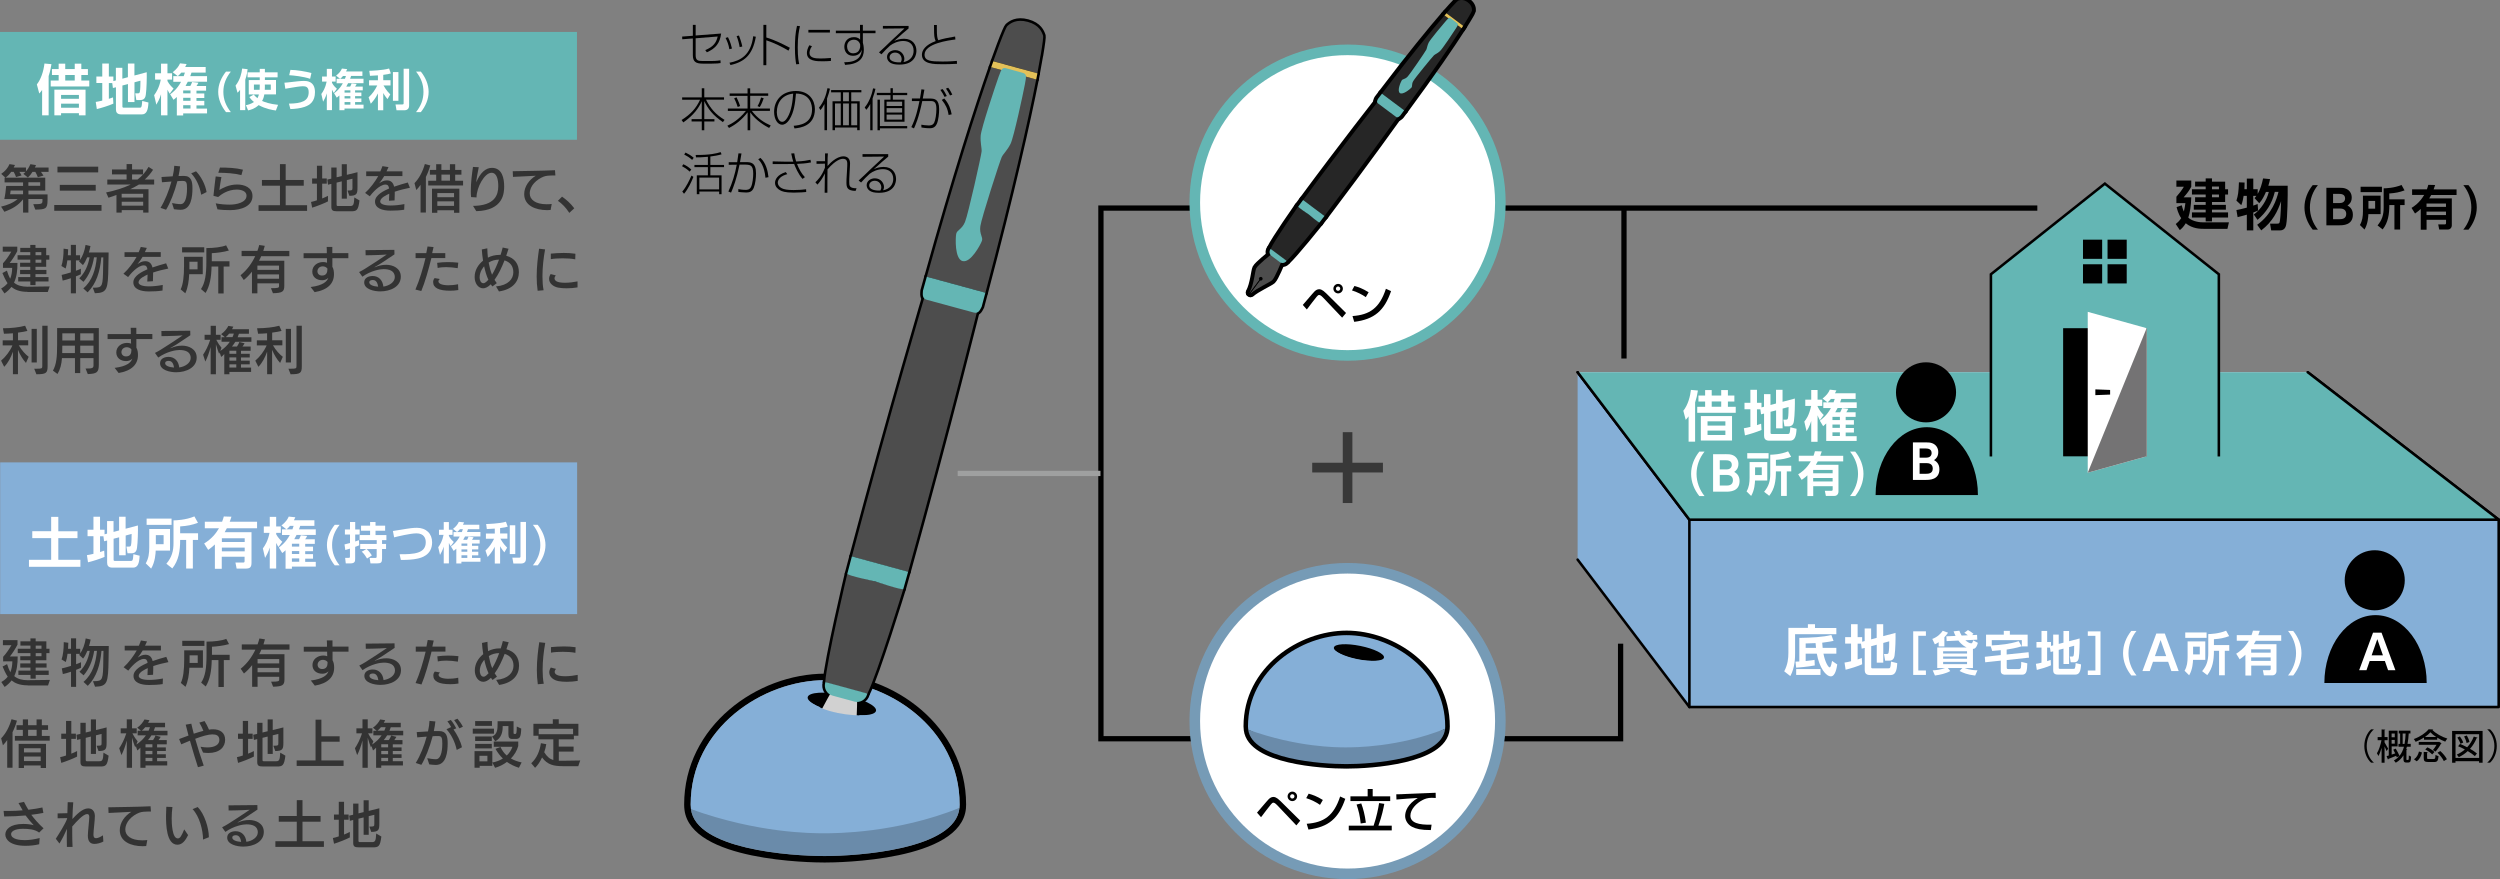 <?xml version="1.0" encoding="UTF-8"?><svg id="_レイヤー_2" xmlns="http://www.w3.org/2000/svg" viewBox="0 0 436.86 153.62"><rect x="0" y="0" width="436.86" height="153.62" fill="#808080" stroke="none"/><defs><style>.cls-1{stroke:#9fa0a0;}.cls-1,.cls-2,.cls-3,.cls-4,.cls-5,.cls-6{stroke-miterlimit:10;}.cls-1,.cls-7,.cls-3,.cls-8,.cls-9,.cls-6{fill:none;}.cls-1,.cls-3{stroke-width:.92px;}.cls-10{fill:#262626;}.cls-2{stroke:#64b6b4;}.cls-2,.cls-11,.cls-5{fill:#fff;}.cls-2,.cls-5{stroke-width:1.85px;}.cls-12,.cls-4,.cls-13{fill:#64b6b4;}.cls-14{fill:#d1d1d1;}.cls-15{fill:#747374;}.cls-16{fill:#4d4d4d;}.cls-17{fill:#85afd7;}.cls-7{stroke-width:.91px;}.cls-7,.cls-3,.cls-8,.cls-9,.cls-4,.cls-13,.cls-18,.cls-19,.cls-6{stroke:#000;}.cls-7,.cls-8,.cls-9,.cls-13,.cls-18,.cls-19{stroke-linecap:round;stroke-linejoin:round;}.cls-8{stroke-width:1.38px;}.cls-20{fill:#333;}.cls-9,.cls-4,.cls-13,.cls-18,.cls-19{stroke-width:.45px;}.cls-5{stroke:#769bb6;}.cls-18{fill:#dee9f4;}.cls-21{fill:#5b6f81;}.cls-19{fill:#91afc4;}.cls-22{fill:#383838;}.cls-23{fill:#e3c159;}.cls-6{stroke-width:1.59px;}.cls-24{fill:#6a8baa;}</style></defs><g id="_レイヤー_5"><g><path d="M144.19,118.85c10.85,0,23.5,8.33,23.5,21.73h0c0,.2-.01,.4-.03,.59-.68,7.23-17.61,8.41-23.56,8.41s-22.47-1.15-23.36-8.2c-.03-.26-.05-.52-.05-.8h0c0-13.4,12.65-21.73,23.5-21.73m0-1.13c-11.9,0-24.64,9.19-24.64,22.87,0,.31,.02,.62,.06,.94,1.13,8.94,22.1,9.19,24.49,9.19s23.83-.26,24.69-9.44c.02-.23,.03-.46,.03-.7,0-13.68-12.74-22.87-24.64-22.87h0Z"/><polyline class="cls-17" points="436.63 90.81 436.63 123.55 295.21 123.55 275.68 97.79 275.68 65.05 295.21 90.81 436.63 90.81 403.27 65.05"/><polyline class="cls-9" points="436.63 90.81 436.63 123.55 295.21 123.55 275.68 97.79"/><polyline class="cls-21" points="403.27 65.05 436.63 90.81 295.21 90.81 275.68 65.05"/><polyline class="cls-18" points="275.68 65.05 295.21 90.81 436.63 90.81 403.27 65.05"/><line class="cls-19" x1="295.21" y1="90.81" x2="295.21" y2="123.55"/><rect class="cls-12" y="5.58" width="100.82" height="18.84"/><g><path class="cls-11" d="M7.36,15.72c-.24,.34-.32,.42-.5,.62l-.42-1.59c.67-.84,1.16-2.2,1.33-3.65l1.22,.11c-.07,.42-.17,1.1-.49,2.09v6.85h-1.14v-4.43Zm2.9-4.59h1.14v.94h1.66v-.94h1.15v.94h1.15v1.04h-1.15v.96h1.39v1.04h-6.74v-1.04h1.39v-.96h-1.17v-1.04h1.17v-.94Zm4.69,4.54v4.48h-1.16v-.37h-3.12v.37h-1.17v-4.48h5.45Zm-4.28,.92v.68h3.12v-.68h-3.12Zm0,1.53v.7h3.12v-.7h-3.12Zm.73-5.01v.96h1.66v-.96h-1.66Z"/><path class="cls-11" d="M19.6,14.51h-.58v2.76c.34-.11,.49-.15,.73-.25l.06,1.09c-.8,.36-2.1,.76-2.89,.95l-.19-1.25c.3-.05,.61-.1,1.14-.23v-3.08h-1.03v-1.13h1.03v-2.27h1.15v2.27h.79v.8l.44-.12v-2.2h1.13v1.9l.97-.26v-2.39h1.14v2.09l2.15-.57c.03,.9-.02,2.97-.16,3.93-.05,.33-.17,.93-.93,.93h-.73l-.19-1.17h.46c.2,0,.28-.04,.34-.24,.1-.38,.11-1.5,.11-1.97l-1.04,.28v3.45h-1.14v-3.14l-.97,.25v3.65c0,.18,.06,.23,.27,.23h2.71c.3,0,.41,0,.48-1.18l1.09,.27c-.06,1.39-.35,2.08-1.15,2.08h-3.61c-.74,0-.92-.41-.92-.86v-3.88l-.53,.13-.12-.88Z"/><path class="cls-11" d="M26.93,16.64c.4-.56,.88-1.3,1.17-2.73h-1v-1.11h1.04v-1.68h1.12v1.68h.81v1.11h-.81v.25c.33,.63,.78,1.05,1.07,1.31l-.67,.91c-.14-.21-.16-.24-.4-.71v4.48h-1.12v-3.68c-.23,.81-.61,1.47-.82,1.82l-.39-1.67Zm3.35-2.36v-.98h.77l-.87-.68c.76-.61,1.04-1.03,1.28-1.55l1.15,.12c-.1,.22-.12,.28-.25,.52h3.58v.98h-2.48c-.08,.26-.12,.38-.21,.61h2.93v.98h-3.36c-.2,.38-.32,.58-.4,.74h.84c.13-.22,.23-.46,.31-.69l1.1,.12c-.08,.17-.13,.29-.34,.58h1.68v.81h-1.68v.49h1.37v.79h-1.37v.51h1.37v.79h-1.37v.56h1.85v.83h-4.17v.37h-1.11v-3.23c-.27,.25-.37,.34-.58,.49l-.59-.96c.41-.31,1.2-.88,1.91-2.19h-1.37Zm1.82-.98c.09-.23,.13-.36,.21-.61h-.63c-.24,.29-.37,.4-.61,.61h1.04Zm-.09,2.51v.5h1.28v-.5h-1.28Zm0,1.28v.52h1.28v-.52h-1.28Zm0,1.29v.58h1.28v-.58h-1.28Z"/><path class="cls-11" d="M39.49,19.59c-.81-1.02-1.36-2.24-1.36-3.54s.55-2.52,1.36-3.54h.85c-.84,1.07-1.31,2.19-1.31,3.54s.47,2.48,1.31,3.54h-.85Z"/><path class="cls-11" d="M41.95,15.7c-.19,.25-.28,.35-.45,.5l-.34-1.24c.81-1.01,1.08-2.26,1.15-2.98l.96,.11c-.04,.34-.12,1-.41,1.83v5.33h-.91v-3.56Zm4.34-2.2v.48h1.94v2.52h-2.04c-.03,.18-.12,.7-.39,1.14,.47,.21,1.35,.53,2.79,.68l-.38,.99c-.57-.08-1.72-.24-3.01-.94-.75,.68-1.45,.83-1.85,.92l-.38-.91c.26-.05,.87-.18,1.41-.56-.47-.38-.64-.62-.81-.86l.77-.43c.15,.17,.31,.36,.65,.63,.16-.28,.23-.57,.25-.65h-1.77v-2.52h1.92v-.48h-2.13v-.87h2.13v-.61h.9v.61h2.22v.87h-2.22Zm-.9,1.27h-1.02v.92h1c0-.14,.02-.31,.02-.65v-.28Zm.9,.29c0,.21,0,.51-.02,.63h1.05v-.92h-1.04v.29Z"/><path class="cls-11" d="M50.48,18.11c2.23-.03,3.46-.44,3.46-2,0-.91-.47-1.04-1.01-1.04-.47,0-1.64,.19-1.9,.24-.54,.1-.88,.16-1.17,.2l-.16-1.06c.39-.02,.68-.05,1.41-.14,.41-.05,1.41-.17,1.99-.17,.43,0,1.94,0,1.94,1.96,0,1.61-.85,2.26-1.85,2.59-.72,.24-1.65,.35-2.45,.37l-.25-.96Zm3.71-4.34c-1.19-.41-2.88-.58-3.65-.63l.21-.93c1.04,0,2.72,.29,3.67,.55l-.23,1.01Z"/><path class="cls-11" d="M56.14,16.44c.32-.45,.71-1.04,.94-2.18h-.8v-.89h.83v-1.34h.9v1.34h.64v.89h-.64v.2c.26,.51,.62,.84,.86,1.05l-.54,.73c-.12-.17-.13-.19-.32-.57v3.58h-.9v-2.94c-.18,.64-.49,1.17-.65,1.46l-.31-1.34Zm2.68-1.89v-.78h.61l-.7-.55c.61-.49,.83-.82,1.02-1.24l.92,.1c-.08,.18-.1,.22-.2,.41h2.86v.78h-1.98c-.06,.21-.1,.31-.17,.49h2.34v.78h-2.69c-.16,.31-.25,.46-.32,.59h.68c.11-.18,.18-.37,.25-.55l.88,.09c-.06,.14-.11,.23-.27,.46h1.34v.65h-1.34v.39h1.1v.63h-1.1v.41h1.1v.63h-1.1v.45h1.48v.67h-3.33v.3h-.89v-2.58c-.22,.2-.3,.27-.46,.39l-.47-.77c.33-.25,.96-.71,1.53-1.75h-1.1Zm1.46-.78c.07-.18,.11-.29,.17-.49h-.51c-.19,.23-.3,.32-.49,.49h.83Zm-.07,2.01v.4h1.02v-.4h-1.02Zm0,1.02v.41h1.02v-.41h-1.02Zm0,1.03v.46h1.02v-.46h-1.02Z"/><path class="cls-11" d="M66.04,13.17c-.32,.02-1.09,.06-1.39,.08l-.12-.88c.15,0,2.35-.06,3.46-.4l.31,.86c-.33,.09-.63,.17-1.33,.25v.94h1.27v.91h-1.23c.07,.12,.5,.9,1.19,1.57l-.49,.82c-.14-.17-.45-.54-.74-1.07v3.02h-.93v-2.94c-.44,.9-.91,1.42-1.25,1.8l-.38-1.12c.64-.58,1.12-1.27,1.51-2.07h-1.43v-.91h1.55v-.85Zm3.58-.58v5.03h-.96v-5.03h.96Zm1.87-.58v6.45c0,.74-.6,.81-.81,.81h-1.39l-.18-1.02h1.18c.19,0,.24-.05,.24-.21v-6.03h.97Z"/><path class="cls-11" d="M73.54,12.51c.81,1.02,1.36,2.24,1.36,3.54s-.54,2.52-1.36,3.54h-.84c.84-1.06,1.3-2.19,1.3-3.54s-.46-2.48-1.3-3.54h.84Z"/></g><g><path class="cls-20" d="M5.82,35.68c1.51,0,1.6-.05,1.6-.64v-.26h-2.46v2.37h-.93v-2.32c-.84,1.05-1.82,1.65-3.26,2.18l-.58-.9c1.12-.27,2.12-.66,2.88-1.32H.75c.17-.73,.27-1.61,.33-2.3h2.95v-.62H.8s0-.82,0-.82h.15l-.74-.67c.68-.44,1.19-1.07,1.45-1.7l.96,.15c-.07,.16-.15,.3-.23,.45h2.15v.66c.35-.38,.61-.86,.77-1.25l.98,.16c-.05,.15-.13,.28-.2,.43h2.4v.75h-1.33c.16,.22,.33,.46,.44,.65l-.99,.29c-.09-.27-.25-.6-.44-.94h-.49c-.23,.38-.51,.73-.8,.99l-.8-.64c.14-.09,.26-.21,.39-.35h-1.09c.17,.22,.3,.44,.39,.63l-.97,.28c-.08-.28-.23-.59-.41-.91h-.44c-.26,.39-.58,.73-.98,1.02H7.91v2.26h-2.94v.66h3.34v1.01c0,1.56-.38,1.61-2.14,1.65l-.35-.92Zm-1.79-2.39H1.86s-.09,.66-.09,.66h2.26v-.66Zm2.99-1.44h-2.06v.62h2.06v-.62Z"/><path class="cls-20" d="M9.48,36.83v-1.01h8.26v1.02H9.48Zm.56-6.7v-1.01h7.12v1.01h-7.12Zm.41,3.19v-1.01h6.28v1.01h-6.28Z"/><path class="cls-20" d="M25.02,37.15v-.43h-3.75v.43h-.92v-3.09c-.47,.19-.97,.37-1.4,.49l-.41-.92c1.54-.31,3.11-.8,4.31-1.39h-4.1v-.87h3.37v-.9h-2.55v-.86h2.55v-.94h.96v.94h1.92v.86h-1.92v.9h.95c.82-.62,1.41-1.3,1.93-2.21l.79,.51c-.4,.62-.89,1.19-1.45,1.7h1.64s0,.87,0,.87h-2.65c-.44,.27-.98,.55-1.54,.82h3.2v4.09h-.92Zm0-3.29h-3.76v.66h3.75v-.66Zm0,1.39h-3.75v.69h3.75v-.69Z"/><path class="cls-20" d="M30.08,35.49c.49,.09,1,.18,1.52,.18,.69,0,1.08-1.04,1.08-2.74,0-.98-.09-1.31-.69-1.31-.3,0-.64,0-.99,.03-.49,1.89-1.29,3.9-1.98,5l-.97-.33c.79-1.29,1.48-3.02,1.91-4.6-.58,.04-1.18,.09-1.66,.13l-.08-.92c.51-.03,1.24-.07,1.96-.12,.16-.68,.25-1.31,.27-1.84l1.02,.1c-.04,.5-.14,1.09-.27,1.69,.33-.02,.64-.02,.94-.02,1.29,0,1.49,.96,1.49,2.15,0,1.47-.21,3.77-2.06,3.77h-.04c-.29,0-.64-.04-1.13-.1l-.34-1.07Zm5.08-1.46c-.27-1.49-.83-2.76-1.75-3.74l.85-.36c.86,.9,1.61,2.27,1.84,3.63l-.94,.47Z"/><path class="cls-20" d="M37.69,35.53c.78,.16,1.71,.23,2.45,.23,1.16,0,2.94-.36,2.94-1.57,0-.79-.9-1.06-1.71-1.06-1.59,0-2.74,.86-3.25,1.3l-.82-.21c.09-1.05,.27-2.37,.39-3.39l1,.11c-.13,.73-.29,1.65-.36,2.26,.47-.29,1.64-.96,3.11-.96,1.27,0,2.68,.52,2.68,2.03,0,1.71-1.87,2.45-3.92,2.45-.68,0-1.49-.03-2.2-.14l-.3-1.04Zm4.5-4.93c-1.26-.33-2.79-.41-4.04-.41l.29-.91c1.34,0,2.71,.05,4.01,.37l-.27,.96Z"/><path class="cls-20" d="M45.18,36.85v-.99h3.74v-3.41h-3.15v-1h3.15v-2.77h1v2.77h3.16v1h-3.16v3.41h3.74v.99h-8.48Z"/><path class="cls-20" d="M57.31,35.19c-.72,.37-1.95,.85-2.76,1.1l-.2-1c.32-.06,.67-.17,1.03-.29v-2.91h-.84v-.91h.84v-2.22h.92v2.22h.8v.91h-.8v2.59c.37-.15,.72-.3,1.01-.46v.97Zm1.48,1.72c-.54,0-.89-.1-.89-.74v-4.04l-.58,.15-.12-.9,.69-.16v-1.94h.93v1.7l.9-.22v-2.07h.89v1.86l1.86-.46v2.61c0,1.15-.09,1.51-1.42,1.52l-.33-.93h.09c.76,0,.78-.07,.78-.48v-1.58l-.98,.24v3.25s-.89,0-.89,0v-3.03l-.9,.22v3.86c0,.21,.1,.23,.25,.23h2.11c.54,0,.68-.16,.74-1.5l.9,.53c-.21,1.74-.5,1.89-1.48,1.89h-2.57Z"/><path class="cls-20" d="M70.63,36.65c-.77,.12-1.59,.16-2.39,.16-1.44,0-2.71-.42-2.71-1.59s1.62-1.91,2.46-2.28c-.06-.44-.22-.69-.62-.69-1.09,0-2.37,1.54-2.76,2.05l-.81-.59c.9-.82,1.73-1.94,2.29-2.93h-2.1v-.83h2.47c.16-.35,.27-.66,.37-.92l1.06,.17c-.11,.25-.23,.49-.35,.74h2.78v.83h-3.18c-.27,.47-.59,.9-.88,1.26,.4-.28,.81-.51,1.33-.51,.68,0,1.11,.35,1.28,1.1,.9-.31,1.62-.52,2.39-.73l.37,.92c-.83,.16-1.79,.4-2.65,.69,0,.14,0,.27,0,.42,0,.34-.02,.7-.03,1.1l-.98,.06c.02-.38,.05-.81,.05-1.23-.41,.19-1.58,.7-1.58,1.35s1.34,.71,1.8,.71c.77,0,1.61-.09,2.43-.25l-.04,.98Z"/><path class="cls-20" d="M73.49,37.15v-4.85c-.27,.39-.53,.69-.75,.91l-.31-1.21c.82-.83,1.45-2.05,1.81-3.34l.95,.25c-.19,.69-.46,1.4-.77,2.01v6.22h-.93Zm1.34-4.74v-.83h1.39v-1.06h-1.1v-.82h1.1v-1.01h.91v1.01h1.49v-1.01h.92v1.01h1.09v.82h-1.09v1.06h1.38v.83h-6.1Zm4.51,4.77v-.44h-2.92v.44h-.93v-4.21h4.78v4.21h-.93Zm0-3.44h-2.92v.72h2.92v-.72Zm0,1.44h-2.92v.79h2.92v-.79Zm-.71-4.67h-1.49v1.06h1.49v-1.06Z"/><path class="cls-20" d="M82.65,35.98c3.85-.04,4.42-1.94,4.42-3.45,0-1.1-.23-2.34-1.18-2.34-1.21,0-2.62,2.54-2.62,4.31l-.95-.06c-.04-.33-.05-.69-.05-1.08,0-1.41,.2-3.03,.38-4.19l1.01,.05c-.2,1-.42,2.1-.43,2.63,.66-1.65,1.65-2.52,2.72-2.52,1.81,0,2.15,1.84,2.15,3.26,0,1.1-.11,4.19-4.87,4.31l-.58-.94Z"/><path class="cls-20" d="M96.21,36.69c-.21,.02-.4,.03-.6,.03-2.06,0-4.01-.81-4.01-2.8,0-1.35,.9-2.53,2.02-3.21-1.1,.05-2.82,.16-3.98,.2l-.04-.99c1.71-.04,5.34-.07,7.38-.18l.07,.92h-.51c-.42,0-1.12,.03-1.56,.21-1.18,.47-2.41,1.56-2.41,2.94,0,1.07,1,1.88,2.94,1.88,.27,0,.58,0,.9-.05l-.19,1.03Z"/><path class="cls-20" d="M99.48,37.2c-.62-.97-1.26-1.59-1.99-2.11l.72-.73c.67,.47,1.47,1.12,2.14,2.04l-.87,.8Z"/><path class="cls-20" d="M4.82,51c-1.47,0-2.27-.41-2.83-.86-.31,.41-.7,.79-1.21,1.14l-.58-.86c.44-.25,.81-.54,1.12-.93-.37-.54-.69-1.28-.9-1.78l.79-.42c.14,.48,.34,.99,.57,1.42,.21-.51,.34-1.12,.35-1.9H.52v-.8c.55-.58,1.13-1.46,1.45-2.03H.48v-.88H3.02v.79c-.4,.76-.89,1.52-1.33,2.06h1.36c0,1.33-.13,2.45-.6,3.44,.61,.52,1.44,.71,2.31,.71h.05l3.87-.05-.33,.97h-3.54Zm1.39-1.82v.65h-.91v-.65H3.18v-.76h2.11v-.52h-1.78v-.73h1.78v-.55h-1.78v-.71h1.78v-.54H3.07v-.77h2.22v-.54h-1.75v-.75h1.75v-.51h.91v.51h1.87v1.29h.55v.77h-.55v1.25h-1.87v.55h1.91v.73h-1.91v.52h2.28v.76h-2.28Zm1.01-5.12h-1.01v.54h1.01v-.54Zm0,1.31h-1.01v.54h1.01v-.54Z"/><path class="cls-20" d="M16.22,50.27h.26c1.44-.02,1.5-.24,1.54-3.63l.03-1.66h-.35c-.2,2.41-.85,4.58-2.39,6.11l-.75-.69c1.59-1.35,2.17-3.38,2.35-5.43h-.48c-.27,1.67-.88,3.18-1.85,4.28l-.73-.62c1-.97,1.56-2.28,1.8-3.66h-.41c-.22,.54-.48,1.02-.75,1.35l-.69-.65,.14-.17h-.67v1.81c.35-.12,.65-.25,.86-.36v.97c-.24,.12-.53,.25-.86,.37v2.97h-.89v-2.64c-.51,.17-1.02,.33-1.43,.41l-.18-.99c.43-.09,1.02-.26,1.61-.44v-2.11h-.61c-.07,.56-.17,1.06-.3,1.43l-.74-.44c.27-.76,.38-1.92,.38-2.84v-.19l.8,.11c0,.35-.03,.7-.05,1.05h.52v-1.82h.89v1.82h.72v.81c.46-.67,.79-1.55,.96-2.62l.86,.2c-.07,.36-.16,.73-.28,1.12h3.45l-.04,2.39c-.06,4.03-.17,4.67-2.36,4.73l-.37-.98Z"/><path class="cls-20" d="M28.4,50.77c-.77,.12-1.59,.16-2.39,.16-1.44,0-2.71-.42-2.71-1.59s1.62-1.91,2.46-2.28c-.06-.44-.22-.69-.62-.69-1.09,0-2.37,1.54-2.76,2.05l-.81-.59c.9-.82,1.73-1.94,2.29-2.93h-2.1v-.83h2.47c.16-.35,.27-.66,.37-.92l1.06,.17c-.11,.25-.23,.49-.35,.74h2.78v.83h-3.18c-.27,.47-.59,.9-.88,1.26,.4-.28,.81-.51,1.33-.51,.68,0,1.11,.35,1.28,1.1,.9-.31,1.62-.52,2.39-.73l.37,.92c-.83,.16-1.79,.4-2.65,.69,0,.14,0,.27,0,.42,0,.34-.02,.7-.03,1.1l-.98,.06c.02-.37,.05-.81,.05-1.22-.41,.19-1.58,.7-1.58,1.35s1.34,.71,1.8,.71c.77,0,1.61-.09,2.43-.25l-.04,.98Z"/><path class="cls-20" d="M31.57,50.56c.42-.84,.59-2.28,.59-4.07v-1.62h3.27v3.04h-2.37c-.05,1.18-.22,2.37-.68,3.34l-.82-.69Zm.25-6.46v-.89h3.87v.89h-3.87Zm2.7,1.64h-1.42v1.33h1.42v-1.33Zm3.62,5.54v-4.71h-1.17c-.04,1.92-.32,3.44-1.05,4.62l-.8-.68c.73-1.08,.94-2.55,.94-4.88v-2.28c1.33,0,2.69-.17,3.45-.48l.48,.91c-.9,.27-2.22,.43-2.98,.46v1.41s3.09,0,3.09,0v.92h-1.02v4.71h-.92Z"/><path class="cls-20" d="M47.37,50.36c1.25,0,1.39-.07,1.39-.38v-.47h-3.78v1.75h-.95v-3.79c-.47,.59-.96,1.09-1.43,1.46l-.57-.83c1.13-.91,1.97-2.07,2.57-3.34h-2.38s0-.92,0-.92h2.76c.13-.34,.23-.68,.32-1.03l.97,.15c-.07,.3-.17,.6-.26,.89h4.55v.92h-4.92c-.11,.27-.24,.54-.38,.79h4.42v4.39c0,1.01-.33,1.25-1.98,1.29l-.35-.87Zm1.39-3.95h-3.78v.75h3.78v-.75Zm0,1.54h-3.78v.76h3.78v-.76Z"/><path class="cls-20" d="M54.31,50.15c2.17-.27,2.84-.98,3.06-1.6-.29,.29-.67,.42-1.08,.42-.99,0-1.72-.58-1.72-1.51,0-1.03,.9-1.66,1.86-1.67,.26,0,.49,.03,.72,.12,0-.13,0-.65-.02-.79h-4.08s0-.87,0-.87h4.06c0-.4,0-.78-.03-1.1h.99c0,.33,0,.7,0,1.08h2.8v.89h-2.79v1.5c.22,.38,.28,.83,.28,1.3,0,1.62-1.1,2.75-3.38,3.13l-.7-.9Zm2.04-3.6c-.48,0-.88,.37-.88,.85,0,.39,.27,.75,.8,.75,.74,0,.94-.52,.94-1.08v-.15c-.2-.25-.49-.38-.87-.38Z"/><path class="cls-20" d="M68.93,44.45c-.58,.4-2.28,1.52-2.28,1.52-.37,.25-.88,.52-1.16,.69-.03,.02-.04,.03-.04,.04,0,0,0,0,.02,0,0,0,.03,0,.04,0,.69-.29,1.27-.43,1.99-.43,1.13,0,2.54,.57,2.54,2.08,0,1.73-1.78,2.57-3.6,2.57-1.03,0-2.8-.35-2.8-1.57,0-.82,.79-1.12,1.49-1.12,1.04,0,1.75,.75,1.86,1.85,1.01-.14,2-.77,2-1.65,0-1.17-1.05-1.4-1.99-1.4-.58,0-2.16,.25-3.68,1.32l-.57-.81c.34-.16,.71-.38,1.04-.58,.89-.54,2.67-1.73,2.67-1.73,.28-.19,1.12-.75,1.12-.75,0,0-1.1,.06-1.24,.07-.66,.04-2.11,.05-2.45,.06l-.02-.9,5.04-.05,.02,.79Zm-3.78,4.48c-.27,0-.62,.07-.62,.41,0,.42,.63,.69,1.55,.76-.07-.47-.25-1.17-.92-1.17h0Z"/><path class="cls-20" d="M72.59,50.6c.71-1.61,1.35-3.77,1.76-5.49h-1.73v-.88h1.87c.09-.44,.16-.83,.22-1.16l1.05,.1c-.06,.33-.16,.69-.24,1.06h2.29v.87h-2.43c-.49,2.02-1.14,4.29-1.76,5.75l-1.02-.25Zm7.51,.08c-.5,.09-.98,.12-1.44,.12-1.97,0-2.97-.48-2.97-1.52,0-.24,.08-.48,.26-.69l.9,.16c-.16,.15-.24,.28-.24,.41,0,.39,.57,.67,1.67,.69,.51,0,1.11-.04,1.76-.18l.05,1.01Zm-.13-3.82c-.67-.11-1.36-.18-2.02-.18-.52,0-1.02,.04-1.47,.15l-.09-.9c.62-.09,1.23-.13,1.87-.13,.57,0,1.16,.03,1.82,.1l-.1,.96Z"/><path class="cls-20" d="M86.67,50.05c2.15-.19,3.03-1.31,3.03-2.48,0-1.09-.57-1.76-1.54-2.07-.47,1.2-1.04,2.44-1.75,3.4,.12,.2,.26,.39,.4,.58l-.77,.58c-.1-.12-.19-.25-.28-.38-.5,.51-.98,.7-1.33,.7-.92,0-1.49-.94-1.49-1.97,0-1.19,.61-2.16,1.47-2.86-.12-.71-.18-1.39-.22-1.96l.96-.2c.02,.52,.04,1.07,.11,1.63,.58-.31,1.29-.48,2-.48,.07,0,.14,0,.21,0,.15-.45,.27-.88,.37-1.29l1.02,.22c-.12,.39-.27,.8-.4,1.22,1.52,.42,2.21,1.48,2.21,2.87,0,1.6-1.02,3-3.48,3.37l-.53-.9Zm-2.07-3.51c-.08,.09-.79,.85-.79,1.94,0,.4,.17,1.01,.66,1.01,.33,0,.69-.42,.87-.6-.33-.7-.57-1.54-.74-2.35Zm.79-.66c.13,.73,.32,1.46,.59,2.12,.47-.76,.88-1.7,1.22-2.63-.67,0-1.28,.17-1.81,.51Z"/><path class="cls-20" d="M93.95,50.81c-.12-.81-.17-1.65-.17-2.49,0-1.71,.21-3.41,.42-4.86l1.05,.12c-.27,1.45-.46,3.16-.46,4.71,0,.9,.06,1.74,.2,2.43l-1.04,.09Zm6.97-.59c-.55,.1-1.24,.16-1.91,.16-.53,0-1.05-.04-1.48-.12-.79-.16-1.58-.7-1.58-1.53,0-.26,.08-.54,.27-.84l.9,.23c-.14,.16-.22,.35-.22,.52,0,.34,.3,.77,1.82,.77,.77,0,1.63-.12,2.2-.24v1.05Zm-.4-4.9c-.62-.13-1.43-.18-2.2-.18s-1.56,.05-2.07,.15v-.97c.62-.06,1.43-.12,2.27-.12,.68,0,1.38,.04,2.03,.14l-.03,.99Z"/><path class="cls-20" d="M2.26,65.4v-3.94c-.36,.99-.84,1.95-1.53,2.64l-.54-1.08c.79-.67,1.53-1.61,1.98-2.66H.47v-.89h1.79v-1.23c-.57,.05-1.12,.07-1.57,.08l-.18-.96h.11c1.28,0,2.76-.16,3.77-.44l.4,.91c-.41,.11-1,.21-1.64,.29v1.34h1.78v.89h-1.64c.49,.87,1.17,1.58,1.72,2l-.47,1.07c-.52-.56-1.03-1.38-1.4-2.29v4.26h-.89Zm3.26-2.06v-5.87h.91v5.87h-.91Zm.46,1.09h.48c.85,0,.93-.05,.93-.47v-7.04h.93v7.07c0,1.21-.26,1.41-1.96,1.41l-.38-.97Z"/><path class="cls-20" d="M14.94,64.4c1.17,0,1.4-.05,1.4-.57v-1.25h-2.32v2.61h-.92v-2.61h-2.27c-.08,1.1-.3,1.96-.78,2.77l-.8-.58c.63-1.13,.73-2.46,.73-4.47v-2.97h7.29v6.36c0,1.37-.32,1.62-1.93,1.68l-.39-.97Zm-1.85-4h-2.2c0,.47,0,.9-.02,1.3h2.22v-1.3Zm0-2.15h-2.2v1.25h2.2v-1.25Zm3.25,0h-2.32v1.25h2.32v-1.25Zm0,2.15h-2.32v1.3h2.32v-1.3Z"/><path class="cls-20" d="M20.06,64.28c2.17-.27,2.84-.98,3.06-1.6-.29,.29-.67,.42-1.08,.42-.99,0-1.72-.58-1.72-1.51,0-1.03,.9-1.66,1.86-1.67,.26,0,.49,.03,.72,.12,0-.13,0-.65-.02-.79h-4.08s0-.87,0-.87h4.06c0-.4,0-.78-.03-1.1h.99c0,.33,0,.7,0,1.08h2.8v.89h-2.79v1.5c.22,.38,.28,.83,.28,1.3,0,1.62-1.1,2.75-3.38,3.13l-.7-.9Zm2.04-3.6c-.48,0-.88,.37-.88,.85,0,.39,.27,.75,.8,.75,.74,0,.94-.52,.94-1.08v-.15c-.2-.25-.49-.38-.87-.38Z"/><path class="cls-20" d="M33.26,58.58c-.58,.4-2.28,1.52-2.28,1.52-.37,.25-.88,.52-1.16,.69-.03,.02-.04,.03-.04,.04,0,0,0,0,.02,0,0,0,.03,0,.04,0,.69-.29,1.27-.43,1.99-.43,1.13,0,2.54,.57,2.54,2.08,0,1.73-1.78,2.57-3.6,2.57-1.03,0-2.8-.35-2.8-1.57,0-.82,.79-1.12,1.49-1.12,1.04,0,1.75,.75,1.86,1.85,1.01-.14,2-.77,2-1.65,0-1.17-1.05-1.4-1.99-1.4-.58,0-2.16,.25-3.68,1.32l-.57-.81c.34-.16,.71-.38,1.04-.58,.89-.54,2.67-1.73,2.67-1.73,.28-.19,1.12-.75,1.12-.75,0,0-1.1,.06-1.24,.07-.66,.04-2.11,.05-2.45,.06l-.02-.9,5.04-.05,.02,.79Zm-3.78,4.48c-.27,0-.62,.07-.62,.41,0,.42,.63,.69,1.55,.76-.07-.47-.25-1.17-.92-1.17h0Z"/><path class="cls-20" d="M40.09,64.97v.43h-.9v-3.53c-.16,.19-.34,.37-.54,.5l-.26-.78-.1,.24c-.17-.42-.39-1.08-.56-1.68v5.25h-.92v-4.77c-.26,1.01-.57,1.86-.93,2.55l-.39-1.2c.42-.61,.91-1.56,1.24-2.6h-.98v-.88h1.06v-1.57h.92v1.57h.82v.88h-.75c.34,.66,.66,1.11,.91,1.39l-.22,.56c.69-.45,1.25-.99,1.67-1.61h-1.45s0-.8,0-.8h.58l-.65-.53c.59-.4,1.06-1.02,1.26-1.44l.88,.13c-.07,.15-.15,.29-.24,.45h2.96v.79h-1.75c-.06,.2-.13,.41-.22,.61h2.4v.8h-2.81c-.18,.3-.38,.58-.59,.82h.88c.18-.27,.34-.54,.42-.79l.91,.23c-.09,.16-.23,.39-.37,.56h1.43v.75h-1.69v.53h1.53v.63h-1.53v.57h1.53v.64h-1.53v.57h1.77v.75h-3.8Zm-.05-6.67c-.18,.23-.39,.44-.6,.61h1.19c.09-.2,.17-.4,.23-.61h-.81Zm1.25,2.99h-1.2v.53h1.2v-.53Zm0,1.16h-1.2v.57h1.2v-.57Zm0,1.21h-1.2v.57h1.2v-.57Z"/><path class="cls-20" d="M46.68,65.4v-3.94c-.36,.99-.84,1.95-1.53,2.64l-.54-1.08c.79-.67,1.53-1.61,1.98-2.66h-1.71v-.89h1.79v-1.23c-.57,.05-1.12,.07-1.57,.08l-.18-.96h.11c1.28,0,2.76-.16,3.77-.44l.4,.91c-.41,.11-1,.21-1.64,.29v1.34h1.78v.89h-1.64c.49,.87,1.17,1.58,1.72,2l-.47,1.07c-.52-.56-1.03-1.38-1.4-2.29v4.26h-.89Zm3.26-2.06v-5.87h.91v5.87h-.91Zm.46,1.09h.48c.85,0,.93-.05,.93-.47v-7.04h.93v7.07c0,1.21-.26,1.41-1.96,1.41l-.38-.97Z"/></g><rect class="cls-17" x=".03" y="80.8" width="100.82" height="26.51"/><g><path class="cls-20" d="M4.85,119.76c-1.47,0-2.27-.41-2.83-.86-.31,.41-.7,.79-1.21,1.14l-.58-.86c.44-.25,.81-.54,1.12-.93-.37-.54-.69-1.28-.9-1.78l.79-.42c.14,.48,.34,.99,.57,1.42,.21-.51,.34-1.12,.35-1.9H.55v-.8c.55-.58,1.13-1.46,1.45-2.03H.51v-.88H3.06v.79c-.4,.76-.89,1.52-1.33,2.06h1.36c0,1.33-.13,2.45-.6,3.44,.61,.52,1.44,.71,2.31,.71h.05l3.87-.05-.33,.97h-3.54Zm1.39-1.82v.65h-.91v-.65H3.21v-.76h2.11v-.52h-1.78v-.73h1.78v-.55h-1.78v-.71h1.78v-.54H3.1v-.77h2.22v-.54h-1.75v-.75h1.75v-.51h.91v.51h1.87v1.29h.55v.77h-.55v1.25h-1.87v.55h1.91v.73h-1.91v.52h2.28v.76h-2.28Zm1.01-5.12h-1.01v.54h1.01v-.54Zm0,1.31h-1.01v.54h1.01v-.54Z"/><path class="cls-20" d="M16.25,119.03h.26c1.44-.02,1.5-.24,1.54-3.63l.03-1.66h-.35c-.2,2.41-.85,4.58-2.39,6.11l-.75-.69c1.59-1.35,2.17-3.38,2.35-5.43h-.48c-.27,1.67-.88,3.18-1.85,4.28l-.73-.62c1-.97,1.56-2.28,1.8-3.66h-.41c-.22,.54-.48,1.02-.75,1.35l-.69-.65,.14-.17h-.67v1.81c.35-.12,.65-.25,.86-.36v.97c-.24,.12-.53,.25-.86,.37v2.97h-.89v-2.64c-.51,.17-1.02,.33-1.43,.41l-.18-.99c.43-.09,1.02-.26,1.61-.44v-2.11h-.61c-.07,.56-.17,1.06-.3,1.43l-.74-.44c.27-.76,.38-1.92,.38-2.84v-.19l.8,.11c0,.35-.03,.7-.05,1.05h.52v-1.82h.89v1.82h.72v.81c.46-.67,.79-1.55,.96-2.62l.86,.2c-.07,.36-.16,.73-.28,1.12h3.45l-.04,2.39c-.06,4.03-.17,4.67-2.36,4.73l-.37-.98Z"/><path class="cls-20" d="M28.43,119.54c-.77,.12-1.59,.16-2.39,.16-1.44,0-2.71-.42-2.71-1.59s1.62-1.91,2.46-2.28c-.06-.44-.22-.69-.62-.69-1.09,0-2.37,1.54-2.76,2.05l-.81-.59c.9-.82,1.73-1.94,2.29-2.93h-2.1v-.83h2.47c.16-.35,.27-.66,.37-.92l1.06,.17c-.11,.25-.23,.49-.35,.74h2.78v.83h-3.18c-.27,.47-.59,.9-.88,1.26,.4-.28,.81-.51,1.33-.51,.68,0,1.11,.35,1.28,1.1,.9-.31,1.62-.52,2.39-.73l.37,.92c-.83,.16-1.79,.4-2.65,.69,0,.14,0,.27,0,.42,0,.34-.02,.7-.03,1.1l-.98,.06c.02-.37,.05-.81,.05-1.22-.41,.19-1.58,.7-1.58,1.35s1.34,.71,1.8,.71c.77,0,1.61-.09,2.43-.25l-.04,.98Z"/><path class="cls-20" d="M31.6,119.33c.42-.84,.59-2.28,.59-4.07v-1.62h3.27v3.04h-2.37c-.05,1.18-.22,2.37-.68,3.34l-.82-.69Zm.25-6.46v-.89h3.87v.89h-3.87Zm2.7,1.64h-1.42v1.33h1.42v-1.33Zm3.62,5.54v-4.71h-1.17c-.04,1.92-.32,3.44-1.05,4.62l-.8-.68c.73-1.08,.94-2.55,.94-4.88v-2.28c1.33,0,2.69-.17,3.45-.48l.48,.91c-.9,.27-2.22,.43-2.98,.46v1.41s3.09,0,3.09,0v.92h-1.02v4.71h-.92Z"/><path class="cls-20" d="M47.4,119.12c1.25,0,1.39-.07,1.39-.38v-.47h-3.78v1.75h-.95v-3.79c-.47,.59-.96,1.09-1.43,1.46l-.57-.83c1.13-.91,1.97-2.07,2.57-3.34h-2.38s0-.92,0-.92h2.76c.13-.34,.23-.68,.32-1.03l.97,.15c-.07,.3-.17,.6-.26,.89h4.55v.92h-4.92c-.11,.27-.24,.54-.38,.79h4.42v4.39c0,1.01-.33,1.25-1.98,1.29l-.35-.87Zm1.39-3.95h-3.78v.75h3.78v-.75Zm0,1.54h-3.78v.76h3.78v-.76Z"/><path class="cls-20" d="M54.34,118.91c2.17-.27,2.84-.98,3.06-1.6-.29,.29-.67,.42-1.08,.42-.99,0-1.72-.58-1.72-1.51,0-1.03,.9-1.66,1.86-1.67,.26,0,.49,.03,.72,.12,0-.13,0-.65-.02-.79h-4.08s0-.87,0-.87h4.06c0-.4,0-.78-.03-1.1h.99c0,.33,0,.7,0,1.08h2.8v.89h-2.79v1.5c.22,.38,.28,.83,.28,1.3,0,1.62-1.1,2.75-3.38,3.13l-.7-.9Zm2.04-3.6c-.48,0-.88,.37-.88,.85,0,.39,.27,.75,.8,.75,.74,0,.94-.52,.94-1.08v-.15c-.2-.25-.49-.38-.87-.38Z"/><path class="cls-20" d="M68.96,113.21c-.58,.4-2.28,1.52-2.28,1.52-.37,.25-.88,.52-1.16,.69-.03,.02-.04,.03-.04,.04,0,0,0,0,.02,0,0,0,.03,0,.04,0,.69-.29,1.27-.43,1.99-.43,1.13,0,2.54,.57,2.54,2.08,0,1.73-1.78,2.57-3.6,2.57-1.03,0-2.8-.35-2.8-1.57,0-.82,.79-1.12,1.49-1.12,1.04,0,1.75,.75,1.86,1.85,1.01-.14,2-.77,2-1.65,0-1.17-1.05-1.4-1.99-1.4-.58,0-2.16,.25-3.68,1.32l-.57-.81c.34-.16,.71-.38,1.04-.58,.89-.54,2.67-1.73,2.67-1.73,.28-.19,1.12-.75,1.12-.75,0,0-1.1,.06-1.24,.07-.66,.04-2.11,.05-2.45,.06l-.02-.9,5.04-.05,.02,.79Zm-3.78,4.48c-.27,0-.62,.07-.62,.41,0,.42,.63,.69,1.55,.76-.07-.47-.25-1.17-.92-1.17h0Z"/><path class="cls-20" d="M72.62,119.36c.71-1.61,1.35-3.77,1.76-5.49h-1.73v-.88h1.87c.09-.44,.16-.83,.22-1.16l1.05,.1c-.06,.33-.16,.69-.24,1.06h2.29v.87h-2.43c-.49,2.02-1.14,4.29-1.76,5.75l-1.02-.25Zm7.51,.08c-.5,.09-.98,.12-1.44,.12-1.97,0-2.97-.48-2.97-1.52,0-.24,.08-.48,.26-.69l.9,.16c-.16,.15-.24,.28-.24,.41,0,.39,.57,.67,1.67,.69,.51,0,1.11-.04,1.76-.18l.05,1.01Zm-.13-3.82c-.67-.11-1.36-.18-2.02-.18-.52,0-1.02,.04-1.47,.15l-.09-.9c.62-.09,1.23-.13,1.87-.13,.57,0,1.16,.03,1.82,.1l-.1,.96Z"/><path class="cls-20" d="M86.7,118.81c2.15-.19,3.03-1.31,3.03-2.48,0-1.09-.57-1.76-1.54-2.07-.47,1.2-1.04,2.44-1.75,3.4,.12,.2,.26,.39,.4,.58l-.77,.58c-.1-.12-.19-.25-.28-.38-.5,.51-.98,.7-1.33,.7-.92,0-1.49-.94-1.49-1.97,0-1.19,.61-2.16,1.47-2.86-.12-.71-.18-1.39-.22-1.96l.96-.2c.02,.52,.04,1.07,.11,1.63,.58-.31,1.29-.48,2-.48,.07,0,.14,0,.21,0,.15-.45,.27-.88,.37-1.29l1.02,.22c-.12,.39-.27,.8-.4,1.22,1.52,.42,2.21,1.48,2.21,2.87,0,1.6-1.02,3-3.48,3.37l-.53-.9Zm-2.07-3.51c-.08,.09-.79,.85-.79,1.94,0,.4,.17,1.01,.66,1.01,.33,0,.69-.42,.87-.6-.33-.7-.57-1.54-.74-2.35Zm.79-.66c.13,.73,.32,1.46,.59,2.12,.47-.76,.88-1.7,1.22-2.63-.67,0-1.28,.17-1.81,.51Z"/><path class="cls-20" d="M93.98,119.57c-.12-.81-.17-1.65-.17-2.49,0-1.71,.21-3.41,.42-4.86l1.05,.12c-.27,1.45-.46,3.16-.46,4.71,0,.9,.06,1.74,.2,2.43l-1.04,.09Zm6.97-.59c-.55,.1-1.24,.16-1.91,.16-.53,0-1.05-.04-1.48-.12-.79-.16-1.58-.7-1.58-1.53,0-.26,.08-.54,.27-.84l.9,.23c-.14,.16-.22,.35-.22,.52,0,.34,.3,.77,1.82,.77,.77,0,1.63-.12,2.2-.24v1.05Zm-.4-4.9c-.62-.13-1.43-.18-2.2-.18s-1.56,.05-2.07,.15v-.97c.62-.06,1.43-.12,2.27-.12,.68,0,1.38,.04,2.03,.14l-.03,.99Z"/><path class="cls-20" d="M1.26,134.17v-4.85c-.27,.39-.53,.69-.75,.91l-.31-1.21c.82-.83,1.45-2.05,1.81-3.34l.95,.25c-.19,.69-.46,1.4-.77,2.01v6.22h-.93Zm1.34-4.74v-.83h1.39v-1.06h-1.1v-.82h1.1v-1.01h.91v1.01h1.49v-1.01h.92v1.01h1.09v.82h-1.09v1.06h1.38v.83H2.61Zm4.51,4.77v-.44h-2.92v.44h-.93v-4.21h4.78v4.21h-.93Zm0-3.44h-2.92v.72h2.92v-.72Zm0,1.44h-2.92v.79h2.92v-.79Zm-.71-4.67h-1.49v1.06h1.49v-1.06Z"/><path class="cls-20" d="M13.47,132.21c-.72,.37-1.95,.85-2.76,1.1l-.2-1c.32-.06,.67-.17,1.03-.29v-2.91h-.84v-.91h.84v-2.22h.92v2.22h.8v.91h-.8v2.59c.37-.15,.72-.3,1.01-.46v.97Zm1.48,1.72c-.54,0-.89-.1-.89-.74v-4.04l-.58,.15-.12-.9,.69-.16v-1.94h.93v1.7l.9-.22v-2.07h.89v1.86l1.86-.46v2.61c0,1.15-.09,1.51-1.42,1.52l-.33-.93h.09c.76,0,.78-.07,.78-.48v-1.58l-.98,.24v3.25s-.89,0-.89,0v-3.03l-.9,.22v3.86c0,.21,.1,.23,.25,.23h2.11c.54,0,.68-.16,.74-1.5l.9,.53c-.21,1.74-.5,1.89-1.48,1.89h-2.57Z"/><path class="cls-20" d="M25.43,133.74v.43h-.9v-3.53c-.16,.19-.34,.37-.54,.5l-.26-.78-.1,.24c-.17-.42-.39-1.08-.56-1.68v5.25h-.92v-4.77c-.26,1.01-.57,1.86-.93,2.55l-.39-1.2c.42-.61,.91-1.56,1.24-2.6h-.98v-.88h1.06v-1.57h.92v1.57h.82v.88h-.75c.34,.66,.66,1.11,.91,1.39l-.22,.56c.69-.45,1.25-.99,1.67-1.61h-1.45s0-.8,0-.8h.58l-.65-.53c.59-.4,1.06-1.02,1.26-1.44l.88,.13c-.07,.15-.15,.29-.24,.45h2.96v.79h-1.75c-.06,.2-.13,.41-.22,.61h2.4v.8h-2.81c-.18,.3-.38,.58-.59,.82h.88c.18-.27,.34-.54,.42-.79l.91,.23c-.09,.16-.23,.39-.37,.56h1.43v.75h-1.69v.53h1.53v.63h-1.53v.57h1.53v.64h-1.53v.57h1.77v.75h-3.8Zm-.05-6.67c-.18,.23-.39,.44-.6,.61h1.19c.09-.2,.17-.4,.23-.61h-.81Zm1.25,2.99h-1.2v.53h1.2v-.53Zm0,1.16h-1.2v.57h1.2v-.57Zm0,1.21h-1.2v.57h1.2v-.57Z"/><path class="cls-20" d="M34.58,134.03c-.38-1.12-.91-2.93-1.39-4.6-.5,.2-1.01,.41-1.52,.64l-.37-.93c.49-.18,1.04-.4,1.64-.61-.19-.73-.37-1.38-.49-1.9l.98-.17c.13,.55,.26,1.14,.43,1.75,.57-.18,1.14-.37,1.68-.5-.19-.48-.48-1.06-.71-1.44l.91-.27c.25,.38,.57,.98,.78,1.5,.28-.05,.53-.06,.73-.06,1.17,0,2.09,.57,2.09,1.83s-.94,2.31-2.94,2.31c-.28,0-.59-.03-.92-.07l-.44-1.02c.44,.07,.83,.12,1.18,.12,1.39,0,2.11-.53,2.11-1.29,0-.8-.53-.99-1.23-.99s-1.79,.32-2.99,.77c.46,1.61,.99,3.28,1.49,4.69l-1.01,.27Z"/><path class="cls-20" d="M44.36,132.21c-.72,.37-1.95,.85-2.76,1.1l-.2-1c.32-.06,.67-.17,1.03-.29v-2.91h-.84v-.91h.84v-2.22h.92v2.22h.8v.91h-.8v2.59c.37-.15,.72-.3,1.01-.46v.97Zm1.48,1.72c-.54,0-.89-.1-.89-.74v-4.04l-.58,.15-.12-.9,.69-.16v-1.94h.93v1.7l.9-.22v-2.07h.89v1.86l1.86-.46v2.61c0,1.15-.09,1.51-1.42,1.52l-.33-.93h.09c.76,0,.78-.07,.78-.48v-1.58l-.98,.24v3.25s-.89,0-.89,0v-3.03l-.9,.22v3.86c0,.21,.1,.23,.25,.23h2.11c.54,0,.68-.16,.74-1.5l.9,.53c-.21,1.74-.5,1.89-1.48,1.89h-2.57Z"/><path class="cls-20" d="M51.84,133.84v-.96h3.3v-7.12h1.02v2.9h3.19v.95h-3.19v3.27h3.88v.96h-8.2Z"/><path class="cls-20" d="M66.62,133.74v.43h-.9v-3.53c-.16,.19-.34,.37-.54,.5l-.26-.78-.1,.24c-.17-.42-.39-1.08-.56-1.68v5.25h-.92v-4.77c-.26,1.01-.57,1.86-.93,2.55l-.39-1.2c.42-.61,.91-1.56,1.24-2.6h-.98v-.88h1.06v-1.57h.92v1.57h.82v.88h-.75c.34,.66,.66,1.11,.91,1.39l-.22,.56c.69-.45,1.25-.99,1.67-1.61h-1.45s0-.8,0-.8h.58l-.65-.53c.59-.4,1.06-1.02,1.26-1.44l.88,.13c-.07,.15-.15,.29-.24,.45h2.96v.79h-1.75c-.06,.2-.13,.41-.22,.61h2.4v.8h-2.81c-.18,.3-.38,.58-.59,.82h.88c.18-.27,.34-.54,.42-.79l.91,.23c-.09,.16-.23,.39-.37,.56h1.43v.75h-1.69v.53h1.53v.63h-1.53v.57h1.53v.64h-1.53v.57h1.77v.75h-3.8Zm-.05-6.67c-.18,.23-.39,.44-.6,.61h1.19c.09-.2,.17-.4,.23-.61h-.81Zm1.25,2.99h-1.2v.53h1.2v-.53Zm0,1.16h-1.2v.57h1.2v-.57Zm0,1.21h-1.2v.57h1.2v-.57Z"/><path class="cls-20" d="M74.68,132.49c.5,.09,1.01,.18,1.52,.18,.69,0,1.09-1.04,1.09-2.74,0-.98-.1-1.31-.69-1.31-.3,0-.64,0-1,.03-.49,1.89-1.29,3.9-1.97,5l-.98-.33c.8-1.29,1.48-3.02,1.91-4.6-.58,.04-1.17,.09-1.65,.13l-.09-.92c.51-.03,1.25-.07,1.97-.12,.15-.68,.24-1.31,.26-1.84l1.03,.1c-.05,.5-.14,1.08-.27,1.68,.32,0,.63,0,.94,0,1.29,0,1.48,.96,1.48,2.15,0,1.46-.21,3.77-2.08,3.77-.35,0-.94-.07-1.14-.1l-.35-1.07Zm5.13-1.44c-.31-1.45-.94-2.67-1.79-3.62,.23-.1,.57-.27,.82-.38-.2-.36-.44-.72-.66-1l.6-.24c.36,.43,.71,.99,.95,1.46l-.48,.2c.58,.82,1.25,2.04,1.47,3.11l-.92,.47Zm.46-3.77c-.24-.48-.56-1.01-.91-1.45l.58-.24c.34,.4,.7,.91,.95,1.4l-.63,.29Z"/><path class="cls-20" d="M82.61,128.2v-.87h3.71v.87h-3.71Zm1.21,5.63v.33h-.9v-2.9h3.11v2.57h-2.21Zm-.79-6.99v-.84h2.94v.84h-2.94Zm0,2.64v-.79h2.91v.79h-2.91Zm0,1.3v-.8h2.91v.8h-2.91Zm2.14,1.29h-1.39v.97h1.39v-.97Zm4.38-2.94c-.53,0-.71-.22-.71-.81v-1.44h-1v.16c0,.79-.2,1.96-1.31,2.49l-.55-.83c.96-.38,.97-1.33,.97-2.3v-.37h2.79v2.05c0,.14,.04,.17,.15,.17h.15c.18,0,.26-.13,.26-1.3l.78,.37c-.05,1.5-.25,1.81-.97,1.81h-.55Zm1.12,5.03c-.79-.25-1.47-.58-2.09-1.02-.63,.48-1.36,.83-2.07,1.03l-.48-.93c.65-.11,1.29-.35,1.84-.69-.47-.47-.9-1.01-1.29-1.69l.87-.34c.28,.62,.66,1.12,1.1,1.5,.45-.42,.79-.93,.99-1.52h-3.26v-.92h4.28v.78c-.24,.85-.7,1.58-1.28,2.18,.55,.32,1.19,.54,1.87,.69l-.47,.92Z"/><path class="cls-20" d="M98.31,133.88c-1.44,0-2.63-.19-3.59-1.52-.37,.83-.84,1.45-1.22,1.81l-.67-.8c.99-.89,1.49-2.15,1.69-3.5l.94,.17c-.07,.46-.2,.96-.36,1.41,.5,.81,1,1.19,1.59,1.36v-3.61h-2.61v-.63h-.87s0-2.09,0-2.09h3.39v-.79h1.04v.79h3.43v2.09h-.79v.63h-2.64v1.26h2.59v.88h-2.58v1.6h.58l3.16-.05-.34,1h-2.75Zm1.83-6.53h-6v.95h6v-.95Z"/><path class="cls-20" d="M6.84,147.53c-.8,.2-1.66,.27-2.38,.27-2.71,0-3.53-1.12-3.53-1.98,0-.8,.74-1.84,3.12-1.84,.62,0,1.23,.05,1.84,.22-.48-.52-.96-1.07-1.42-1.7-1.18,.11-2.39,.17-3.47,.17h-.27l-.1-.96c.28,0,.57,0,.85,0,.83,0,1.68-.04,2.48-.11-.24-.39-.48-.81-.73-1.28l.96-.2c.23,.47,.49,.92,.77,1.38,.96-.11,1.8-.26,2.45-.4l.17,.95c-.64,.13-1.36,.24-2.11,.33,.46,.63,1.23,1.54,2.14,2.36l-.77,.75c-.75-.59-1.89-.66-2.85-.66-1.55,0-2.05,.54-2.05,.91,0,.93,1.56,1.07,2.39,1.07s1.76-.15,2.6-.37l-.08,1.08Z"/><path class="cls-20" d="M18.07,147.05c-.5,.27-1.12,.42-1.56,.42-.76,0-1.16-.48-1.16-1.43,0-.73,.25-2.68,.25-3.25,0-.29-.06-.54-.37-.54-.66,0-1.82,1.25-2.61,2.18,0,.18,0,.86,0,1.03,0,.9,.02,1.78,.06,2.54h-.99c0-.39-.02-.83-.02-1.32,0-.58,0-1.22,.03-1.84-.35,.8-.78,1.7-1.31,2.56l-.64-.83c.53-.82,1.64-2.56,1.96-3.46,0-.04,.02-.12,.03-.15l-1.67,.03v-.85s1.7-.04,1.7-.04c.02-.76,.04-1.43,.06-1.92l.97,.02c-.06,.67-.12,1.75-.15,2.92,.64-.69,1.72-1.86,2.76-1.86s1.17,.98,1.17,1.31c0,.84-.25,2.6-.25,3.22,0,.4,.06,.67,.47,.68,.34,0,.89-.29,1.19-.5l.07,1.08Z"/><path class="cls-20" d="M25.54,147.84c-.21,.02-.4,.03-.6,.03-2.06,0-4.01-.81-4.01-2.8,0-1.35,.9-2.53,2.02-3.21-1.1,.05-2.82,.16-3.98,.2l-.04-.99c1.71-.04,5.34-.07,7.38-.18l.07,.92h-.51c-.42,0-1.12,.03-1.56,.21-1.18,.47-2.41,1.56-2.41,2.94,0,1.07,1,1.88,2.94,1.88,.27,0,.58,0,.9-.05l-.19,1.03Z"/><path class="cls-20" d="M32.87,145.93c-.46,.95-1.03,1.68-1.86,1.68-1.96,0-2-3.58-2-5.05,0-.53,.02-1.06,.05-1.58l1.07,.04c-.08,.61-.13,1.33-.13,2.02,0,.76,.07,3.47,1.07,3.47,.41,0,.66-.47,1.12-1.58l.69,1.01Zm2.61,.78c0-1.57-.59-4.03-1.83-5.32l.89-.37c1.17,1.16,1.96,3.66,1.96,5.28l-1.02,.41Z"/><path class="cls-20" d="M44.99,141.47c-.58,.4-2.28,1.52-2.28,1.52-.37,.25-.88,.52-1.16,.69-.03,.02-.04,.03-.04,.04,0,0,0,0,.02,0,0,0,.03,0,.04,0,.69-.29,1.27-.43,1.99-.43,1.13,0,2.54,.57,2.54,2.08,0,1.73-1.78,2.57-3.6,2.57-1.03,0-2.8-.35-2.8-1.57,0-.82,.79-1.12,1.49-1.12,1.04,0,1.75,.75,1.86,1.85,1.01-.14,2-.77,2-1.65,0-1.17-1.05-1.4-1.99-1.4-.58,0-2.16,.25-3.68,1.32l-.57-.81c.34-.16,.71-.38,1.04-.58,.89-.54,2.67-1.73,2.67-1.73,.28-.19,1.12-.75,1.12-.75,0,0-1.1,.06-1.24,.07-.66,.04-2.11,.05-2.45,.06l-.02-.9,5.04-.05,.02,.79Zm-3.78,4.48c-.27,0-.62,.07-.62,.41,0,.42,.63,.69,1.55,.76-.07-.47-.25-1.17-.92-1.17h0Z"/><path class="cls-20" d="M48.12,147.99v-.99h3.74v-3.41h-3.15v-1h3.15v-2.77h1v2.77h3.16v1h-3.16v3.41h3.74v.99h-8.48Z"/><path class="cls-20" d="M61.13,146.34c-.72,.37-1.95,.85-2.76,1.1l-.2-1c.32-.06,.67-.17,1.03-.29v-2.91h-.84v-.91h.84v-2.22h.92v2.22h.8v.91h-.8v2.59c.37-.15,.72-.3,1.01-.46v.97Zm1.48,1.72c-.54,0-.89-.1-.89-.74v-4.04l-.58,.15-.12-.9,.69-.16v-1.94h.93v1.7l.9-.22v-2.07h.89v1.86l1.86-.46v2.61c0,1.15-.09,1.51-1.42,1.52l-.33-.93h.09c.76,0,.78-.07,.78-.48v-1.58l-.98,.24v3.25s-.89,0-.89,0v-3.03l-.9,.22v3.86c0,.21,.1,.23,.25,.23h2.11c.54,0,.68-.16,.74-1.5l.9,.53c-.21,1.74-.5,1.89-1.48,1.89h-2.57Z"/></g><polyline class="cls-3" points="283.19 112.48 283.19 129.09 192.38 129.09 192.38 36.36 356.01 36.36"/><line class="cls-1" x1="167.35" y1="82.73" x2="192.3" y2="82.73"/><circle class="cls-2" cx="235.48" cy="35.41" r="26.7"/><circle class="cls-5" cx="235.48" cy="126" r="26.7"/><path class="cls-22" d="M234.64,80.86v-5.34h1.68v5.34h5.34v1.7h-5.34v5.34h-1.68v-5.34h-5.34v-1.7h5.34Z"/><g><path d="M219.66,142c1.74-2.02,1.93-2.25,2.06-2.37,.2-.18,.45-.37,.79-.37,.17,0,.52,0,1.26,.74l3.44,3.41-.68,.82-3.32-3.5c-.07-.08-.45-.47-.68-.47-.18,0-.29,.13-.44,.3-.22,.27-1.33,1.68-1.73,2.24l-.7-.79Zm7-2.84c0,.46-.38,.83-.83,.83s-.83-.37-.83-.83,.38-.83,.83-.83,.83,.37,.83,.83Zm-1.22,0c0,.22,.17,.38,.38,.38s.38-.17,.38-.38-.18-.38-.38-.38-.38,.18-.38,.38Z"/><path d="M230.67,140.65c-.6-.44-1.59-.93-2.42-1.18l.43-.78c.7,.2,1.4,.43,2.48,1.1l-.5,.86Zm-2.33,3.3c2.99-.22,4.73-1.37,5.84-4.77l.9,.41c-1.17,3.41-2.9,4.93-6.44,5.37l-.3-1.01Z"/><path d="M235.7,144.28h4.33c.55-1.63,.81-3.01,.96-3.95l.91,.14c-.14,.74-.42,2.15-1.03,3.81h2.33v.83h-7.51v-.83Zm3.29-6.41h.88v1.28h3.06v.83h-6.95v-.83h3.01v-1.28Zm-1.12,2.52c.35,.94,.62,1.97,.81,3.37l-.91,.14c-.1-1.23-.38-2.34-.72-3.31l.82-.2Z"/><path d="M250.89,139.44c-.17-.02-.35-.03-.7-.03-.72,0-1.21,.19-1.58,.38-1.13,.57-2.15,1.66-2.15,2.74,0,1.22,1.4,1.65,3.7,1.57l-.13,.95c-1.72,0-2.58-.21-3.3-.58-.72-.37-1.19-1.13-1.19-1.87,0-.82,.42-2.07,2.21-3.16-1.25,.07-2.49,.17-3.73,.27l-.03-.91c.55,0,1.15-.03,1.7-.06,.69-.03,4.36-.18,5.18-.21l.02,.9Z"/></g><g><path d="M227.66,53.28c1.74-2.02,1.93-2.25,2.06-2.37,.2-.18,.45-.37,.79-.37,.17,0,.52,0,1.26,.74l3.44,3.41-.68,.82-3.32-3.5c-.07-.08-.45-.47-.68-.47-.18,0-.29,.13-.44,.3-.22,.27-1.33,1.68-1.73,2.24l-.7-.79Zm7-2.84c0,.46-.38,.83-.83,.83s-.83-.37-.83-.83,.38-.83,.83-.83,.83,.37,.83,.83Zm-1.22,0c0,.22,.17,.38,.38,.38s.38-.17,.38-.38-.18-.38-.38-.38-.38,.18-.38,.38Z"/><path d="M238.67,51.93c-.6-.44-1.59-.93-2.42-1.18l.43-.78c.7,.2,1.4,.43,2.48,1.1l-.5,.86Zm-2.33,3.3c2.99-.22,4.73-1.37,5.84-4.77l.9,.41c-1.17,3.41-2.9,4.93-6.44,5.37l-.3-1.01Z"/></g><line class="cls-3" x1="283.78" y1="36.63" x2="283.78" y2="62.65"/><g><path d="M126.01,5.89c-.22,1.62-.9,2.55-2.49,3.25l-.28-.39c1.45-.58,1.94-1.34,2.17-2.37l-3.85,.31v2.95c0,.93,.42,1.02,1.19,1.02h1.58c.22,0,.82,0,1.57-.12l.02,.48c-.3,.05-.67,.1-1.53,.1h-1.59c-1.22,0-1.73-.34-1.73-1.49v-2.91l-1.85,.14-.02-.47,1.87-.14v-1.9h.49v1.85l4.45-.34Z"/><path d="M127.45,8.6c-.13-.81-.38-1.41-.66-1.97l.42-.13c.41,.79,.61,1.58,.7,1.98l-.46,.12Zm.03,2.36c1.86-.36,3.72-1.25,4.14-4.63l.46,.09c-.58,3.34-2.14,4.42-4.43,4.95l-.18-.41Zm1.77-2.73c-.1-.63-.28-1.3-.53-1.92l.41-.1c.19,.46,.48,1.35,.58,1.92l-.46,.1Z"/><path d="M133.91,4.34v2.21c1.55,.46,3.14,1.28,4.11,1.8l-.24,.5c-1.09-.66-2.49-1.35-3.87-1.81v4.35h-.51V4.34h.51Z"/><path d="M139.79,4.56c-.18,.78-.39,1.81-.39,3.71s.18,2.54,.26,2.92l-.53,.05c-.1-.57-.22-1.42-.22-2.9,0-1.29,.06-2.57,.36-3.82l.52,.05Zm2.09,3.51c-.42,.6-.42,1.1-.42,1.2,0,.87,1.02,.95,1.9,.95,.12,0,1.28-.02,1.84-.09v.52c-.46,.03-.84,.06-1.44,.06-1.02,0-2.76,0-2.76-1.45,0-.35,.1-.78,.42-1.35l.45,.15Zm3.14-2.85v.46h-3.76v-.46h3.76Z"/><path d="M150.29,4.35h.49v1.01h2.21v.44h-2.21v1.65c.04,.13,.07,.3,.11,.51,.03,.21,.06,.46,.06,.75,0,1.47-.83,2.51-3.28,2.63l-.15-.47c2.84,.04,3.01-1.52,3.08-2.18-.12,.3-.42,1.06-1.54,1.06s-1.52-.87-1.52-1.58c0-.82,.52-1.68,1.69-1.68,.68,0,.95,.3,1.07,.44v-1.13h-4.24v-.44h4.22v-1.01Zm.02,3.45s-.16-.86-1.08-.86c-.63,0-1.21,.38-1.21,1.18,0,.44,.23,1.2,1.06,1.2,.24,0,.5-.06,.74-.21,.34-.21,.49-.78,.49-.91v-.4Z"/><path d="M158.77,4.54v.43c-.25,.21-.78,.64-1.09,.92-1,.9-1.11,1.01-1.43,1.27,.42-.18,.94-.39,1.72-.39,1.55,0,2.17,1.09,2.17,2.11,0,.38-.1,2.41-2.97,2.41-.88,0-1.28-.14-1.61-.34-.3-.19-.56-.54-.56-.98,0-.77,.73-1.21,1.43-1.21,1.07,0,1.6,.87,1.6,1.51,0,.26-.07,.41-.15,.58,1.22-.23,1.77-1.07,1.77-1.98,0-1.14-.77-1.71-1.81-1.71-.9,0-1.76,.38-2.31,.81-.26,.21-1.2,1.16-1.5,1.52l-.43-.34c.38-.32,1.98-1.87,2.3-2.18,.34-.32,1.86-1.71,2.15-2.01l-3.77,.04v-.47h4.49Zm-1.21,5.79c0-.5-.37-1.14-1.14-1.14-.53,0-.97,.32-.97,.82,0,.89,1.49,.91,1.94,.89,.08-.14,.17-.3,.17-.57Z"/><path d="M163.71,4.38c0,.19,0,.42,0,.75,0,1.05,.06,1.51,.24,1.9,.89-.28,1.67-.43,2.95-.65l.05,.52c-1.12,.14-5.39,.69-5.39,2.65,0,1.1,1.06,1.2,3.12,1.2,1.32,0,2.17-.08,2.53-.11l.02,.51c-1.11,.06-1.86,.07-2.55,.07-1.46,0-3.58,0-3.58-1.66,0-.78,.61-1.72,2.4-2.38-.26-.56-.27-1.27-.27-1.41,0-.46-.02-1.23-.02-1.4h.52Z"/><path d="M122.63,17.01v-1.59h.44v1.59h3.45v.41h-3.15c.81,1.59,1.69,2.57,3.24,3.53l-.29,.39c-1.76-1.2-2.59-2.3-3.25-3.67v3.15h1.77v.4h-1.77v1.54h-.44v-1.54h-1.78v-.4h1.78v-3.13c-.58,1.25-1.38,2.39-3.22,3.7l-.31-.42c1.62-1.02,2.53-2.03,3.23-3.54h-3.13v-.41h3.43Z"/><path d="M130.63,16.32v-.89h.46v.89h3.15v.42h-3.15v2.22h3.45v.41h-3.17c1.02,1.35,2.2,2.08,3.31,2.56l-.28,.43c-.61-.32-2.27-1.23-3.3-2.73v3.13h-.46v-3.13c-1.03,1.33-2.1,2.15-3.25,2.73l-.29-.39c.76-.36,1.98-1.02,3.25-2.59h-3.16v-.41h3.44v-2.22h-3.13v-.42h3.13Zm-1.72,2.38c-.28-.86-.47-1.23-.62-1.52l.42-.17c.39,.81,.53,1.22,.62,1.52l-.42,.17Zm3.46-.16c.26-.42,.44-.85,.63-1.5l.45,.13c-.14,.43-.36,1.02-.69,1.54l-.39-.17Z"/><path d="M138.69,21.98c.94-.09,3.21-.3,3.21-2.86,0-.67-.22-2.76-2.81-2.77-.14,1.71-.36,3.29-1.12,4.5-.5,.79-1,.95-1.29,.95-.78,0-1.41-.95-1.41-2.25,0-2.05,1.42-3.65,3.81-3.65s3.32,1.7,3.32,3.16c0,3-2.62,3.29-3.57,3.38l-.14-.46Zm-2.95-2.43c0,.66,.25,1.74,.94,1.74,.3,0,.59-.22,.9-.72,.75-1.2,.94-2.97,1.02-4.21-2.08,.23-2.85,1.77-2.85,3.19Z"/><path d="M144.51,22.75h-.44v-4.57c-.34,.63-.56,.9-.7,1.06l-.26-.43c.86-1.01,1.27-2.26,1.49-3.41l.43,.1c-.09,.42-.23,.98-.51,1.73v5.52Zm6.02-6.62h-1.78v1.57h1.48v5.05h-.44v-.47h-3.88v.47h-.43v-5.05h1.44v-1.57h-1.69v-.39h5.29v.39Zm-3.61,1.95h-1.01v3.81h1.01v-3.81Zm1.42-1.95h-1.02v1.57h1.02v-1.57Zm0,1.95h-1.02v3.81h1.02v-3.81Zm1.45,0h-1.04v3.81h1.04v-3.81Z"/><path d="M152.49,22.76h-.42v-4.59c-.3,.58-.5,.8-.69,1.02l-.28-.42c.63-.71,1.23-2.04,1.46-3.33l.42,.08c-.07,.33-.19,.84-.5,1.69v5.54Zm3.53-7.35v.82h2.51v.39h-2.51v.8h2.04v3.85h-3.53v-3.85h1.08v-.8h-2.39v-.39h2.39v-.82h.42Zm2.51,7.01h-4.77v.34h-.42v-5.34h.42v4.61h4.77v.39Zm-.89-4.65h-2.71v.75h2.71v-.75Zm0,1.12h-2.71v.78h2.71v-.78Zm0,1.14h-2.71v.87h2.71v-.87Z"/><path d="M161.53,15.68c-.12,.7-.2,1.12-.28,1.54h1.22c.82,0,1.64,.08,1.64,1.85,0,.66-.1,1.93-.41,2.58-.34,.74-.9,.76-1.29,.76-.62,0-1.18-.1-1.39-.13l-.03-.49c.22,.04,.88,.14,1.36,.14,.56,0,.78-.26,.9-.51,.22-.46,.38-1.5,.38-2.37,0-1.25-.42-1.39-1-1.39h-1.47c-.61,2.98-1.21,4.26-1.45,4.78l-.46-.23c.77-1.52,1.16-3.25,1.42-4.55h-1.32s0-.45,0-.45h1.41c.13-.69,.19-1.16,.25-1.6l.53,.06Zm3.52,1.25c-.17-.37-.42-.81-.72-1.22l.38-.15c.24,.27,.58,.86,.74,1.22l-.41,.16Zm.71,3.17c-.15-1.1-.54-1.86-1.19-2.64l.43-.25c.83,.92,1.14,1.9,1.3,2.77l-.54,.11Zm.25-3.42c-.2-.42-.44-.82-.71-1.2l.39-.15c.33,.4,.59,.91,.72,1.2l-.4,.15Z"/><path d="M120.52,29.99c-.5-.46-.89-.71-1.34-.95l.23-.34c.5,.23,.9,.48,1.39,.93l-.29,.37Zm-1.3,3.49c.66-.74,1.28-2.03,1.61-2.8l.34,.23c-.36,.9-.93,2.13-1.64,2.95l-.3-.38Zm1.73-5.54c-.47-.42-.9-.69-1.39-.94l.23-.34c.54,.26,.96,.5,1.43,.91l-.27,.37Zm3.18,.88h2.39v.39h-2.39v1.43h1.96v3.29h-.42v-.46h-3.46v.46h-.45v-3.29h1.94v-1.43h-2.35v-.39h2.35v-1.42c-.94,.1-1.72,.1-2.07,.1l-.07-.42c2.5,.02,3.65-.27,4.37-.5l.16,.39c-.74,.21-1.14,.26-1.96,.38v1.46Zm1.53,2.21h-3.45v2.07h3.45v-2.07Z"/><path d="M129.57,26.82c-.1,.66-.26,1.46-.26,1.51h1.01c.79,0,1.79,0,1.79,1.97,0,.78-.12,1.85-.4,2.53-.29,.69-.79,.81-1.32,.81-.48,0-1.14-.08-1.37-.1v-.5c.26,.05,.66,.14,1.25,.14,.25,0,.72,0,.97-.51,.28-.59,.38-1.68,.38-2.32,0-1.59-.53-1.59-1.76-1.58h-.63c-.52,2.54-1.07,3.95-1.48,4.89l-.47-.19c.69-1.5,1.17-3.07,1.46-4.69l-1.4,.02v-.46h1.48c.13-.79,.14-.88,.22-1.54l.54,.02Zm4.19,4.24c-.2-2.1-.93-2.88-1.26-3.23l.38-.24c.95,.86,1.29,2.25,1.41,3.37l-.53,.1Z"/><path d="M138.79,26.78c.08,.55,.17,.95,.33,1.44,1.29-.05,1.94-.18,2.5-.3l.1,.46c-.96,.19-1.62,.22-2.45,.26,.34,.86,.78,1.7,1.38,2.32l-.41,.3c-.75-.82-1.26-2.08-1.47-2.61-.67,.02-1.28,.02-1.58,.02h-2.17v-.47l2.16,.05c.4,0,1.19,0,1.44,0-.1-.32-.2-.64-.36-1.43l.53-.03Zm-1.22,3.65c-.42,.13-.96,.3-1.33,.73-.14,.15-.33,.43-.33,.75,0,.19,.09,.83,1.04,1.12,.56,.18,1.47,.18,1.74,.18,.98,0,1.62-.07,2.17-.14l.02,.48c-.3,.03-1.12,.11-2.18,.11-1.58,0-2.09-.24-2.4-.42-.36-.19-.87-.62-.87-1.29,0-.53,.36-1.41,1.88-1.88l.27,.37Z"/><path d="M144.67,26.82c-.05,.42-.06,.92-.06,2.19,.25-.3,1.48-1.69,2.78-1.69,.61,0,1.15,.34,1.15,1.22,0,.12,0,.37-.02,.54l-.06,1.1c-.06,1.07-.06,1.19-.06,1.58,0,.7,0,1.14,1.28,1.14l-.17,.46c-1.46-.03-1.6-.6-1.6-1.47,0-.39,0-.53,.08-1.74l.06-1.14c.04-.71,0-1.26-.74-1.26-.38,0-1.26,.18-2.71,1.85,0,.65-.04,3.49-.02,4.08h-.48c0-.23,0-.54,.04-3.37-.43,.88-.78,1.37-1.3,1.95l-.36-.41c.36-.34,1.09-1.02,1.67-2.54v-.71s-1.47,.03-1.47,.03v-.46h1.49c0-.15,0-1.17,0-1.36h.5Z"/><path d="M155.21,26.94v.43c-.25,.21-.78,.64-1.09,.92-1,.9-1.11,1.01-1.43,1.27,.42-.18,.94-.39,1.72-.39,1.55,0,2.17,1.09,2.17,2.11,0,.38-.1,2.41-2.97,2.41-.88,0-1.28-.14-1.61-.34-.3-.19-.56-.54-.56-.98,0-.77,.73-1.21,1.43-1.21,1.07,0,1.6,.87,1.6,1.51,0,.26-.07,.41-.15,.58,1.22-.23,1.77-1.07,1.77-1.98,0-1.14-.77-1.71-1.81-1.71-.9,0-1.76,.38-2.31,.81-.26,.21-1.2,1.16-1.5,1.52l-.43-.34c.38-.32,1.98-1.87,2.3-2.18,.34-.32,1.86-1.71,2.15-2.01l-3.77,.04v-.47h4.49Zm-1.21,5.79c0-.5-.37-1.14-1.14-1.14-.53,0-.97,.32-.97,.82,0,.89,1.49,.91,1.94,.89,.08-.14,.17-.3,.17-.57Z"/></g><g><path d="M414.8,127.48c-.68,.57-1.23,1.63-1.23,2.88s.57,2.33,1.23,2.88v.03h-.47c-.64-.57-1.18-1.64-1.18-2.91s.54-2.35,1.18-2.91h.47v.03Z"/><path d="M416.69,129.73c.15,.24,.54,.93,.63,1.1l-.28,.42c-.07-.2-.21-.54-.35-.83v2.86h-.52v-2.6c-.16,.56-.35,1.08-.56,1.43-.05-.14-.17-.35-.26-.48,.34-.52,.65-1.48,.8-2.29h-.67v-.54h.69v-1.34l.65,.04s-.04,.08-.13,.09v1.21h.53v.54h-.53v.4Zm3.81,2.84c0,.19,.01,.23,.11,.23,.25,0,.27,0,.3-.19,.01-.1,.01-.32,.02-.61,.09,.08,.26,.16,.39,.21-.03,.73-.04,1.04-.55,1.04h-.29c-.49,0-.49-.35-.49-.71v-.55c-.32,.52-.75,.96-1.34,1.29-.07-.11-.23-.3-.33-.4,.38-.21,.68-.45,.93-.75l-.44,.2c-.02-.07-.05-.16-.09-.26-.51,.22-1.02,.42-1.36,.55,0,.05-.04,.09-.08,.11l-.24-.6c.11-.03,.24-.07,.38-.11v-4.34h1.54v2.75h-1.03v1.43c.2-.07,.41-.14,.62-.21-.1-.22-.22-.45-.34-.65l.43-.18c.25,.4,.53,.93,.64,1.28,.39-.46,.63-1.01,.8-1.61h-.96v-.5h.29v-1.82h-.24v-.49h2.04v.49h-.3c-.04,.62-.09,1.23-.21,1.82h.56v.5h-.67c-.03,.13-.07,.27-.11,.39h.17c0,.06-.04,.1-.14,.11v1.57Zm-2.03-4.39h-.55v.65h.55v-.65Zm-.55,1.77h.55v-.65h-.55v.65Zm1.94,.05h.32c.11-.58,.16-1.2,.19-1.82h-.52v1.82Z"/><path d="M423.58,129.27v-.39c-.45,.29-.95,.55-1.46,.75-.08-.14-.21-.37-.32-.49,1.05-.37,2.08-1.06,2.58-1.7l.82,.03s-.07,.09-.14,.1c.6,.63,1.67,1.21,2.6,1.49-.14,.15-.27,.37-.37,.54-.45-.17-.94-.41-1.4-.7v.36h-2.3Zm-.35,2.22c-.15,.6-.4,1.19-.93,1.54l-.47-.35c.46-.29,.74-.81,.87-1.36l.53,.17Zm2.98-1.87l.45,.27s-.07,.06-.11,.06c-.21,.42-.62,1.01-.96,1.39-.12-.09-.32-.21-.46-.27,.22-.25,.47-.6,.64-.92h-3.11v-.5h3.45l.09-.02Zm-2.1,2.81c0,.17,.04,.2,.32,.2h.86c.23,0,.27-.09,.3-.72,.12,.09,.37,.18,.53,.22-.07,.83-.23,1.03-.78,1.03h-.98c-.67,0-.83-.17-.83-.72v-1.05l.73,.04s-.04,.09-.14,.1v.9Zm1.6-3.64c-.4-.26-.76-.55-1.01-.83-.24,.27-.58,.56-.97,.83h1.99Zm-.71,3.04c-.23-.28-.75-.64-1.2-.86l.37-.38c.45,.2,.98,.54,1.24,.82l-.4,.42Zm2.04,1.16c-.18-.42-.65-1.03-1.1-1.46l.49-.29c.46,.42,.95,1,1.15,1.43l-.53,.32Z"/><path d="M428.5,127.73h5.32v5.55h-.62v-.27h-4.12v.27h-.59v-5.55Zm.59,4.71h4.12v-4.14h-4.12v4.14Zm.77-2.45c.4,.16,.83,.36,1.26,.59,.49-.53,.89-1.16,1.16-1.87l.66,.2s-.07,.07-.16,.07c-.29,.71-.68,1.34-1.16,1.87,.48,.27,.92,.57,1.21,.82l-.36,.46c-.29-.27-.75-.58-1.25-.88-.46,.43-.98,.78-1.56,1.06-.07-.12-.24-.34-.35-.45,.52-.23,.99-.53,1.41-.89-.39-.22-.8-.42-1.18-.57l.32-.4Zm0-1.29c.24,.33,.49,.77,.57,1.06l-.48,.22c-.08-.3-.31-.75-.54-1.1l.44-.19Zm1.2-.19c.21,.36,.41,.83,.46,1.15l-.5,.18c-.05-.31-.23-.8-.43-1.16l.47-.16Z"/><path d="M434.65,133.24c.68-.57,1.23-1.63,1.23-2.88s-.57-2.33-1.23-2.88v-.03h.47c.64,.57,1.18,1.64,1.18,2.91s-.54,2.35-1.18,2.91h-.47v-.03Z"/></g><polyline class="cls-13" points="403.27 65.05 436.63 90.81 295.21 90.81 275.68 65.05"/><g><path class="cls-11" d="M296.21,77.18h-1.14v-4.43c-.23,.32-.3,.4-.5,.62l-.42-1.59c.83-1.03,1.21-2.57,1.33-3.65l1.22,.11c-.13,.88-.26,1.38-.49,2.09v6.85Zm2.9-9.02v.96h1.66v-.96h1.17v.96h1.13v1.04h-1.13v.93h1.37v1.05h-6.73v-1.05h1.38v-.93h-1.17v-1.04h1.17v-.96h1.14Zm3.55,8.82h-5.45v-4.28h5.45v4.28Zm-1.16-3.36h-3.12v.75h3.12v-.75Zm0,1.62h-3.12v.77h3.12v-.77Zm-.73-5.09h-1.66v.93h1.66v-.93Z"/><path class="cls-11" d="M307.6,71.53h-.58v2.76c.34-.11,.49-.15,.73-.25l.06,1.09c-.8,.36-2.1,.76-2.89,.95l-.19-1.25c.3-.05,.61-.1,1.14-.23v-3.08h-1.03v-1.13h1.03v-2.27h1.15v2.27h.79v.8l.44-.12v-2.2h1.13v1.9l.97-.26v-2.39h1.14v2.09l2.15-.57c.03,.9-.02,2.97-.16,3.93-.05,.33-.17,.93-.93,.93h-.73l-.19-1.17h.46c.2,0,.28-.04,.34-.24,.1-.38,.11-1.5,.11-1.97l-1.04,.28v3.45h-1.14v-3.14l-.97,.25v3.65c0,.18,.06,.23,.27,.23h2.71c.3,0,.41,0,.48-1.18l1.09,.27c-.06,1.39-.35,2.08-1.15,2.08h-3.61c-.74,0-.92-.41-.92-.86v-3.88l-.53,.13-.12-.88Z"/><path class="cls-11" d="M318.01,73.42c-.1-.17-.22-.39-.4-.85v4.63h-1.11v-3.63c-.32,1.02-.59,1.43-.82,1.77l-.39-1.67c.33-.39,.81-1.02,1.2-2.73h-1.03v-1.1h1.04v-1.69h1.11v1.69h.82v1.1h-.82v.09c.34,.74,.73,1.15,1.08,1.49l-.68,.91Zm.6-2.12v-.99h.72l-.85-.67c.68-.53,1.02-.97,1.27-1.55l1.15,.13c-.11,.23-.16,.35-.25,.5h3.61v.99h-2.5c-.09,.29-.13,.39-.21,.6h2.9v.99h-3.34c-.2,.38-.29,.53-.41,.74h.86c.12-.21,.24-.49,.33-.73l1.09,.12c-.11,.21-.19,.37-.35,.61h1.63v.81h-1.74v.57h1.44v.79h-1.44v.58h1.44v.79h-1.44v.64h1.92v.83h-5.32v-3.05c-.22,.21-.32,.29-.54,.47l-.58-.96c.45-.34,1.22-.91,1.94-2.2h-1.32Zm1.79-.99c.1-.24,.13-.35,.21-.6h-.66c-.2,.23-.37,.42-.58,.6h1.03Zm1.11,2.53h-1.3v.57h1.3v-.57Zm0,1.35h-1.3v.58h1.3v-.58Zm0,1.36h-1.3v.64h1.3v-.64Z"/><path class="cls-11" d="M296.95,86.69c-.89-1.11-1.44-2.46-1.44-3.89s.55-2.78,1.44-3.89h.91c-.89,1.1-1.4,2.47-1.4,3.89s.51,2.78,1.4,3.89h-.91Z"/><path class="cls-11" d="M301.53,79.36c.54,0,.9,.02,1.27,.18,.59,.25,.98,.8,.98,1.52,0,.86-.47,1.21-.74,1.4,.29,.17,.94,.55,.94,1.6,0,1.86-1.77,1.86-2.36,1.86h-2.27v-6.55h2.17Zm-1.01,1.06v1.61h1.18c.9,0,.92-.7,.92-.8,0-.76-.71-.8-1.03-.8h-1.07Zm0,2.58v1.85h1.13c.39,0,1.17-.03,1.17-.92,0-.84-.73-.94-1.04-.94h-1.26Z"/><path class="cls-11" d="M305.72,80.74h3.1v3.23h-2.14c-.02,.41-.07,1.68-.68,2.69l-.8-.79c.43-.74,.53-1.52,.53-2.39v-2.74Zm3.33-.62h-3.73v-.94h3.73v.94Zm-2.36,1.54v1.35h1.17v-1.35h-1.17Zm6.3-1.84c-.93,.34-1.58,.46-2.66,.54v1.02h2.68v1h-.78v4.28h-1v-4.28h-.9c0,1.63-.21,3.05-1.17,4.26l-.89-.7c.82-.97,1.07-1.9,1.07-3.1v-3.38c.33,0,1.82-.04,3.12-.59l.53,.95Z"/><path class="cls-11" d="M318.34,78.89c-.11,.34-.16,.49-.26,.76h4.01v.98h-4.44c-.19,.34-.24,.43-.34,.59h3.95v4.69c0,.44-.3,.75-.71,.75h-1.49l-.18-.9h1.16c.16,0,.21-.08,.21-.25v-.55h-3.4v1.73h-1.02v-3.63c-.25,.24-.45,.42-1,.8l-.61-.98c.36-.21,1.38-.85,2.21-2.26h-2.11v-.98h2.58c.1-.25,.14-.4,.25-.79l1.21,.03Zm1.9,3.23h-3.4v.58h3.4v-.58Zm0,1.41h-3.4v.6h3.4v-.6Z"/><path class="cls-11" d="M323.28,86.69c.89-1.11,1.4-2.47,1.4-3.89s-.51-2.79-1.4-3.89h.9c.9,1.11,1.45,2.46,1.45,3.89s-.56,2.78-1.44,3.89h-.91Z"/></g><g><path d="M389.49,38.86l-.26,1.13h-4.11c-.57,0-2.01,0-3.17-.98-.42,.69-.8,1.01-1.04,1.2l-.71-1.06c.26-.21,.62-.51,.95-1.03-.51-.74-.72-1.6-.8-1.93l.9-.32c.08,.3,.17,.68,.37,1.09,.15-.6,.21-1.09,.26-1.46h-1.57v-1.12c.39-.43,.99-1.19,1.31-1.75h-1.31v-1.08h2.6v1.08c-.39,.73-.72,1.15-1.33,1.85h1.33c-.04,1.5-.24,2.73-.52,3.55,.58,.53,1.6,.82,2.51,.82h4.56Zm-2.96-7.12h2.3v1.33h.51v.92h-.51v1.31h-2.3v.5h2.43v.84h-2.43v.48h2.81v.89h-2.81v.68h-1.1v-.68h-2.4v-.89h2.4v-.48h-2.08v-.84h2.08v-.5h-1.85v-.83h1.85v-.48h-2.4v-.92h2.4v-.47h-1.85v-.86h1.85v-.56h1.1v.56Zm1.22,.86h-1.22v.47h1.22v-.47Zm0,1.39h-1.22v.48h1.22v-.48Z"/><path d="M394.43,39.28c2.58-1.84,3.43-4.53,3.72-5.75h-.64c-.5,2.06-1.51,3.6-3.02,4.89l-.65-.93c1.25-.92,2.26-2.46,2.62-3.95h-.5c-.27,.64-.67,1.45-1.17,1.97l-.82-.89c.12-.12,.19-.22,.32-.39h-.55v1.7c.32-.11,.5-.18,.77-.28l.08,1.13c-.2,.1-.36,.18-.84,.35v3.13h-1.13v-2.75c-.83,.24-1.23,.34-1.61,.43l-.21-1.23c.44-.09,1.08-.22,1.82-.43v-2.05h-.56c-.06,.35-.19,1.15-.41,1.62l-.85-.79c.3-.92,.38-1.53,.44-3.2l.99,.04c0,.3,0,.66-.03,1.16h.42v-1.85h1.13v1.85h.77v.83c.46-.77,.74-1.74,.94-2.71l1.22,.12c-.06,.29-.12,.6-.3,1.16h3.38c.03,1.62-.04,5.7-.26,6.78-.06,.29-.21,1.02-1.08,1.02h-1.54l-.2-1.18h1.22c.22,0,.38,0,.45-.23,.09-.31,.2-1.38,.26-3.69-.59,1.72-1.44,3.55-3.47,5.1l-.7-.97Z"/><path d="M404.13,40.13c-.89-1.11-1.44-2.46-1.44-3.89s.55-2.78,1.44-3.89h.91c-.89,1.1-1.4,2.47-1.4,3.89s.51,2.78,1.4,3.89h-.91Z"/><path d="M408.7,32.81c.54,0,.9,.02,1.27,.18,.59,.25,.98,.8,.98,1.52,0,.86-.47,1.21-.74,1.4,.29,.17,.94,.55,.94,1.6,0,1.86-1.77,1.86-2.36,1.86h-2.27v-6.55h2.17Zm-1.01,1.06v1.61h1.18c.9,0,.92-.7,.92-.8,0-.76-.71-.8-1.03-.8h-1.07Zm0,2.58v1.85h1.13c.39,0,1.17-.03,1.17-.92,0-.84-.73-.94-1.04-.94h-1.26Z"/><path d="M412.9,34.19h3.1v3.23h-2.14c-.02,.41-.07,1.68-.68,2.69l-.8-.79c.43-.74,.53-1.52,.53-2.39v-2.74Zm3.33-.62h-3.73v-.94h3.73v.94Zm-2.36,1.54v1.35h1.17v-1.35h-1.17Zm6.3-1.84c-.93,.34-1.58,.46-2.66,.54v1.02h2.68v1h-.78v4.28h-1v-4.28h-.89c0,1.62-.21,3.05-1.17,4.26l-.89-.7c.82-.97,1.07-1.9,1.07-3.1v-3.38c.33,0,1.82-.04,3.12-.59l.53,.95Z"/><path d="M425.52,32.34c-.11,.34-.16,.49-.26,.76h4.01v.98h-4.44c-.19,.34-.24,.43-.34,.59h3.95v4.69c0,.44-.3,.75-.71,.75h-1.49l-.18-.9h1.16c.16,0,.21-.08,.21-.25v-.55h-3.4v1.73h-1.02v-3.63c-.25,.24-.45,.42-1,.8l-.61-.98c.36-.21,1.38-.85,2.21-2.26h-2.11v-.98h2.58c.1-.25,.14-.4,.25-.79l1.21,.03Zm1.9,3.23h-3.4v.58h3.4v-.58Zm0,1.41h-3.4v.6h3.4v-.6Z"/><path d="M430.45,40.13c.89-1.11,1.4-2.47,1.4-3.89s-.51-2.79-1.4-3.89h.9c.9,1.11,1.45,2.46,1.45,3.89s-.56,2.78-1.44,3.89h-.91Z"/></g><g><polyline class="cls-4" points="387.73 79.76 387.73 47.93 381.99 43.37 367.81 32.09 353.63 43.37 347.9 47.93 347.9 79.76"/><rect x="368.29" y="41.87" width="3.35" height="3.35" transform="translate(739.92 87.1) rotate(180)"/><rect x="363.99" y="41.87" width="3.35" height="3.35" transform="translate(731.33 87.1) rotate(180)"/><rect x="368.29" y="46.17" width="3.35" height="3.35" transform="translate(739.92 95.7) rotate(180)"/><rect x="363.99" y="46.17" width="3.35" height="3.35" transform="translate(731.33 95.7) rotate(180)"/><rect x="360.52" y="57.35" width="14.59" height="22.39"/><polygon class="cls-11" points="375.11 57.35 375.11 79.74 364.82 82.6 364.82 54.49 375.11 57.35"/><polygon class="cls-15" points="375.11 57.35 375.11 79.74 364.82 82.6 375.11 57.35"/><polygon points="368.73 68.14 368.73 68.95 366.15 69.05 366.15 68.04 368.73 68.14"/></g><g><path d="M345.63,86.51c0-6.55-4-11.86-8.94-11.86s-8.94,5.31-8.94,11.86h17.88Z"/><path d="M341.81,68.56c0-2.9-2.35-5.25-5.25-5.25s-5.25,2.35-5.25,5.25,2.35,5.25,5.25,5.25,5.25-2.35,5.25-5.25Z"/></g><g><path d="M424.05,119.35c0-6.55-4-11.86-8.94-11.86s-8.94,5.31-8.94,11.86h17.88Z"/><path d="M420.22,101.4c0-2.9-2.35-5.25-5.25-5.25s-5.25,2.35-5.25,5.25,2.35,5.25,5.25,5.25,5.25-2.35,5.25-5.25Z"/></g><g><path class="cls-11" d="M315.92,109.08h1.24v.66h3.73v1.08h-7.21v3.38c0,.57,0,2.44-.83,3.94l-1.07-.83c.63-1.18,.73-2.3,.73-3.22v-4.37h3.41v-.66Zm-2.17,6.54c.36-.02,.44-.02,.67-.03v-4.12c2.1-.03,4.19-.15,5.6-.51l.38,1.03c-.36,.08-.83,.17-1.98,.32,.02,.35,.03,.38,.08,.9h2.39v1.02h-2.25c.28,1.49,.85,2.39,1.08,2.39,.13,0,.24-.17,.42-1.13l.91,.62c-.1,.59-.33,2.08-1.12,2.08-.85,0-2.02-1.48-2.45-3.96h-1.95v1.28c.92-.1,1.26-.15,1.55-.2l.04,.97c-1.23,.24-2.92,.37-3.25,.39l-.12-1.05Zm.12,2.32v-1.02h4.25v1.02h-4.25Zm1.67-4.73h1.8c-.02-.21-.07-.64-.08-.83-.22,0-1.61,.06-1.73,.06v.78Z"/><path class="cls-11" d="M325.19,112.48h-.58v2.76c.34-.11,.49-.15,.73-.25l.06,1.09c-.8,.36-2.1,.76-2.89,.95l-.19-1.25c.3-.05,.61-.1,1.14-.23v-3.08h-1.03v-1.13h1.03v-2.27h1.15v2.27h.79v.8l.44-.12v-2.2h1.13v1.9l.97-.26v-2.39h1.14v2.09l2.15-.57c.03,.9-.02,2.97-.16,3.93-.05,.33-.17,.93-.93,.93h-.73l-.19-1.17h.46c.2,0,.28-.04,.34-.24,.1-.38,.11-1.5,.11-1.97l-1.04,.28v3.45h-1.14v-3.14l-.97,.25v3.65c0,.18,.06,.23,.27,.23h2.71c.3,0,.41,0,.48-1.18l1.09,.27c-.06,1.39-.35,2.08-1.15,2.08h-3.61c-.74,0-.92-.41-.92-.86v-3.88l-.53,.13-.12-.88Z"/><path class="cls-11" d="M336.54,117.16v.78h-2.22v-7.62h2.22v.78h-1.33v6.06h1.33Z"/><path class="cls-11" d="M339.77,112.95h-1v-.73c-.29,.2-.44,.27-.67,.37l-.44-.94c.93-.36,1.44-.89,1.83-1.43l.92,.34c-.2,.29-.34,.48-.64,.8v1.59Zm.39-.91l-.04-.85,1.6-.07c-.1-.21-.18-.37-.34-.8l1.01-.11c.07,.21,.17,.47,.39,.85l1.08-.05c-.32-.26-.41-.31-.61-.43l.64-.48c.39,.21,.62,.36,.97,.66l-.26,.22,.88-.04,.04,.84-2.09,.1c.28,.24,.7,.54,1.03,.54,.13,0,.24-.09,.34-.53l.82,.44c-.26,1.02-.65,1.04-.86,1.06v3.35h-1.43c.87,.35,1.89,.39,2.22,.39l-.4,.92c-1.38-.16-2.13-.48-2.72-.8l.48-.52h-2.54l.43,.53c-.75,.44-1.84,.67-2.68,.78l-.39-.9c.68-.03,1.49-.15,2.16-.4h-1.37v-3.6h5.14c-.25-.12-.84-.4-1.44-1.21l-2.08,.1Zm3.57,1.77h-4.18v.39h4.18v-.39Zm0,.91h-4.18v.39h4.18v-.39Zm0,.94h-4.18v.39h4.18v-.39Z"/><path class="cls-11" d="M349.61,113.62c-.76,.07-1.13,.11-1.49,.13l-.25-.8h-.82v-2.04h3.1v-.67h1.06v.67h3.11v2.04h-1.02v-1.09h-5.25v.92c1.59-.07,3.18-.25,4.7-.74l.53,.9c-1.08,.33-2.08,.48-2.63,.57v.86l3.83-.4,.07,.95-3.89,.42v1.26c0,.25,.04,.32,.32,.32h1.77c.3,0,.36-.17,.39-.25,.03-.1,.06-.85,.06-1.01l1.06,.25c-.05,1.23-.08,1.99-.92,1.99h-2.97c-.13,0-.75,0-.75-.65v-1.81l-2.72,.29-.07-.96,2.79-.3v-.85Z"/><path class="cls-11" d="M358.21,113.17h-.49v2.36c.29-.09,.42-.13,.62-.21l.05,.94c-.68,.31-1.8,.65-2.47,.81l-.16-1.07c.25-.04,.53-.08,.98-.2v-2.64h-.88v-.97h.88v-1.94h.99v1.94h.67v.68l.38-.1v-1.88h.97v1.63l.83-.22v-2.04h.98v1.79l1.84-.48c.03,.77-.02,2.54-.14,3.36-.04,.28-.15,.8-.8,.8h-.62l-.16-1h.39c.17,0,.24-.03,.29-.21,.08-.33,.09-1.28,.09-1.68l-.89,.24v2.95h-.98v-2.68l-.83,.21v3.12c0,.16,.05,.2,.23,.2h2.32c.25,0,.35,0,.41-1.01l.94,.23c-.05,1.19-.3,1.78-.99,1.78h-3.09c-.63,0-.79-.35-.79-.74v-3.32l-.45,.11-.11-.76Z"/><path class="cls-11" d="M364.83,111.11v-.78h2.22v7.62h-2.22v-.78h1.33v-6.06h-1.33Z"/><path class="cls-11" d="M372.43,118.03c-.89-1.11-1.44-2.46-1.44-3.89s.55-2.78,1.44-3.89h.91c-.89,1.1-1.4,2.47-1.4,3.89s.51,2.78,1.4,3.89h-.91Z"/><path class="cls-11" d="M376.22,115.65l-.56,1.61h-1.28l2.42-6.55h1.49l2.42,6.55h-1.28l-.56-1.61h-2.65Zm2.31-.99l-.98-2.82-.99,2.82h1.96Z"/><path class="cls-11" d="M382.26,112.08h3.1v3.23h-2.14c-.02,.41-.07,1.68-.68,2.69l-.8-.79c.43-.74,.53-1.52,.53-2.39v-2.74Zm3.33-.62h-3.73v-.94h3.73v.94Zm-2.36,1.54v1.35h1.17v-1.35h-1.17Zm6.3-1.84c-.93,.34-1.58,.46-2.66,.54v1.02h2.68v1h-.78v4.28h-1v-4.28h-.9c0,1.63-.21,3.05-1.17,4.26l-.89-.7c.82-.97,1.07-1.9,1.07-3.1v-3.38c.33,0,1.82-.04,3.12-.59l.53,.95Z"/><path class="cls-11" d="M394.88,110.24c-.11,.34-.16,.49-.26,.76h4.01v.98h-4.44c-.19,.34-.24,.43-.34,.59h3.95v4.69c0,.44-.3,.75-.71,.75h-1.49l-.18-.9h1.16c.16,0,.21-.08,.21-.25v-.55h-3.4v1.73h-1.02v-3.63c-.25,.24-.45,.42-1,.8l-.61-.98c.36-.21,1.38-.85,2.21-2.26h-2.11v-.98h2.58c.1-.25,.14-.4,.25-.79l1.21,.03Zm1.9,3.23h-3.4v.58h3.4v-.58Zm0,1.41h-3.4v.6h3.4v-.6Z"/><path class="cls-11" d="M399.82,118.03c.89-1.11,1.4-2.47,1.4-3.89s-.51-2.79-1.4-3.89h.9c.9,1.11,1.45,2.46,1.45,3.89s-.56,2.78-1.44,3.89h-.91Z"/></g><path class="cls-11" d="M414.09,115.5l-.56,1.61h-1.28l2.42-6.55h1.49l2.42,6.55h-1.28l-.56-1.61h-2.65Zm2.31-.99l-.98-2.82-.99,2.82h1.96Z"/><path class="cls-11" d="M336.45,77.3c.54,0,.9,.02,1.27,.18,.59,.25,.98,.8,.98,1.52,0,.86-.47,1.21-.74,1.4,.29,.17,.94,.55,.94,1.6,0,1.86-1.77,1.86-2.36,1.86h-2.27v-6.55h2.17Zm-1.01,1.06v1.61h1.18c.9,0,.92-.7,.92-.8,0-.76-.71-.8-1.03-.8h-1.07Zm0,2.58v1.85h1.13c.39,0,1.17-.03,1.17-.92,0-.84-.73-.94-1.04-.94h-1.26Z"/><path class="cls-6" d="M235.32,110.99c-7.96,0-17.23,6.11-17.23,15.93h0c0,.2,.01,.4,.04,.59,.66,5.17,12.76,6.01,17.13,6.01s16.78-.86,17.27-6.17c.01-.14,.02-.29,.02-.43h0c0-9.83-9.27-15.93-17.23-15.93Z"/><path class="cls-17" d="M235.18,131.64c1.47,0,8.49,.29,17.34-4.29,.01-.14,.02-.29,.02-.43h0c0-9.83-9.27-15.93-17.23-15.93s-17.23,6.11-17.23,15.93h0c0,.2,.01,.4,.04,.59,8.69,4.42,15.48,4.14,17.06,4.14Z"/><path d="M241.84,114.91c-.13,.64-2.19,.77-4.61,.28-2.42-.49-4.27-1.4-4.14-2.04,.13-.64,2.19-.77,4.61-.28,2.42,.49,4.27,1.4,4.14,2.04Z"/><path class="cls-17" d="M232.82,113.3s1.05,1.26,4.11,1.89c2.77,.57,4.82,.18,4.82,.18,0,0-2.29,13.22-5.85,15.47-3.56,2.25-6.31-2.77-5.45-8.14,.86-5.37,2.36-9.39,2.36-9.39Z"/><path class="cls-24" d="M235.18,130.6c-1.58,0-8.46,0-17.06-3.09,.66,5.17,12.76,6.01,17.13,6.01s16.78-.86,17.27-6.17c-8.11,3.25-15.88,3.25-17.34,3.25Z"/><g><path class="cls-17" d="M144,147.03c2,0,11.58,.4,23.66-5.85,.02-.19,.03-.39,.03-.59h0c0-13.4-12.65-21.73-23.5-21.73s-23.5,8.33-23.5,21.73h0c0,.27,.02,.54,.05,.8,11.85,6.03,21.11,5.64,23.26,5.64Z"/><path d="M153.08,124.21c-.18,.87-2.99,1.05-6.29,.39-3.3-.66-5.83-1.91-5.65-2.78,.18-.87,2.99-1.05,6.29-.39,3.3,.66,5.83,1.91,5.65,2.78Z"/><g><g><path class="cls-7" d="M147.46,121.76l-2.32-.63s-3.21,5.59-3.34,6.96c-.1,1.12,1.46,5.96,1.07,9.41-.01,.09,.03,.17,.1,.22l1.65-6.04,.26,.07-1.64,6.04c.08-.01,.16-.05,.2-.13,1.34-2.58,5.21-6.55,5.69-7.57,.59-1.24,.65-7.69,.65-7.69l-2.32-.63Z"/><g><path class="cls-7" d="M181.84,9.71c.36-2.13,.49-3.28,.44-3.45-.22-.68-.69-1.89-2.69-2.44-2-.54-3.03,.26-3.56,.73-.14,.12-.61,1.18-1.38,3.21-.31,.82-.67,1.8-1.08,2.94l7.7,2.1c.23-1.2,.42-2.23,.56-3.1Z"/><path class="cls-7" d="M161.96,48.37l10.23,2.79c4.69-17.68,7.46-30.05,8.88-37.27l-7.86-2.14c-2.44,6.94-6.33,19.01-11.25,36.63Z"/><path class="cls-7" d="M173.58,10.71c-.12,.33-.24,.68-.37,1.04l7.86,2.14c.07-.37,.14-.73,.21-1.08l-7.7-2.1Z"/></g><path class="cls-7" d="M145.09,130.49c-.38-.1-.77,.12-.88,.5-.09,.34,.07,.68,.37,.83l-1.61,5.9c.07,.05,.17,.08,.26,.07l1.61-5.9c.33,.03,.65-.19,.74-.52,.1-.38-.12-.77-.5-.88Z"/><path class="cls-7" d="M157.84,102.94l-4.89-1.33-4.89-1.33s-3.59,15.11-3.85,18.9c-.18,.1,7.47,2.19,7.36,2.01,1.7-3.4,6.27-18.25,6.27-18.25Z"/><g><path class="cls-7" d="M171.16,52.74l-4.56-1.24-4.56-1.24s-6.46,21.71-13.18,46.99l9.83,2.68c7.03-25.2,12.47-47.19,12.47-47.19Z"/><path class="cls-7" d="M148.86,97.24c-.27,1-.53,2.02-.8,3.03,.07,.33,4.89,1.33,4.89,1.33,0,0,4.67,1.58,4.89,1.33,.29-1.01,.57-2.02,.85-3.02l-9.83-2.68Z"/></g><path class="cls-7" d="M149.28,122.59l-3.79-1.03c-.98-.27-1.55-1.27-1.29-2.25l.03-.12,7.33,2-.03,.12c-.27,.98-1.27,1.55-2.25,1.29Z"/><path class="cls-7" d="M161.96,48.37c-.22,.8-.45,1.62-.68,2.44,0,.47-.23,1.33,.65,1.57,.88,.24,3.25,.88,3.25,.88l1.76,.48s2.37,.65,3.25,.88,1.11-.63,1.35-1.02c.22-.83,.44-1.64,.65-2.45l-10.23-2.79Z"/><path class="cls-7" d="M168.21,45.62c1.4,.38,3.12-2.85,3.37-3.52,.25-.67-.47-1.15-.27-2.58,.2-1.43,3.44-11.48,3.74-12.08,.29-.6,.97-1.16,1.54-2.31,.57-1.15,2.2-8.8,2.51-10.42,.31-1.62,.29-1.8-.56-2.03-.85-.23-1.27-.35-1.27-.35,0,0-.42-.12-1.27-.35-.85-.23-.95-.09-1.51,1.47-.55,1.56-3.03,8.97-3.12,10.25-.09,1.29,.21,2.11,.16,2.78s-2.35,10.98-2.9,12.31c-.55,1.33-1.41,1.38-1.54,2.09-.13,.71-.28,4.37,1.12,4.75Z"/></g><g><path class="cls-14" d="M147.46,121.76l-2.32-.63s-3.21,5.59-3.34,6.96c-.1,1.12,1.46,5.96,1.07,9.41-.01,.09,.03,.17,.1,.22l1.65-6.04,.26,.07-1.64,6.04c.08-.01,.16-.05,.2-.13,1.34-2.58,5.21-6.55,5.69-7.57,.59-1.24,.65-7.69,.65-7.69l-2.32-.63Z"/><g><path class="cls-16" d="M181.84,9.71c.36-2.13,.49-3.28,.44-3.45-.22-.68-.69-1.89-2.69-2.44-2-.54-3.03,.26-3.56,.73-.14,.12-.61,1.18-1.38,3.21-.31,.82-.67,1.8-1.08,2.94l7.7,2.1c.23-1.2,.42-2.23,.56-3.1Z"/><path class="cls-16" d="M161.96,48.37l10.23,2.79c4.69-17.68,7.46-30.05,8.88-37.27l-7.86-2.14c-2.44,6.94-6.33,19.01-11.25,36.63Z"/><path class="cls-23" d="M173.58,10.71c-.12,.33-.24,.68-.37,1.04l7.86,2.14c.07-.37,.14-.73,.21-1.08l-7.7-2.1Z"/></g><path class="cls-22" d="M145.09,130.49c-.38-.1-.77,.12-.88,.5-.09,.34,.07,.68,.37,.83l-1.61,5.9c.07,.05,.17,.08,.26,.07l1.61-5.9c.33,.03,.65-.19,.74-.52,.1-.38-.12-.77-.5-.88Z"/><path class="cls-16" d="M157.84,102.94l-4.89-1.33-4.89-1.33s-3.59,15.11-3.85,18.9c-.18,.1,7.47,2.19,7.36,2.01,1.7-3.4,6.27-18.25,6.27-18.25Z"/><g><path class="cls-16" d="M171.16,52.74l-4.56-1.24-4.56-1.24s-6.46,21.71-13.18,46.99l9.83,2.68c7.03-25.2,12.47-47.19,12.47-47.19Z"/><path class="cls-12" d="M148.86,97.24c-.27,1-.53,2.02-.8,3.03,.07,.33,4.89,1.33,4.89,1.33,0,0,4.67,1.58,4.89,1.33,.29-1.01,.57-2.02,.85-3.02l-9.83-2.68Z"/></g><path class="cls-12" d="M149.28,122.59l-3.79-1.03c-.98-.27-1.55-1.27-1.29-2.25l.03-.12,7.33,2-.03,.12c-.27,.98-1.27,1.55-2.25,1.29Z"/><path class="cls-12" d="M161.96,48.37c-.22,.8-.45,1.62-.68,2.44,0,.47-.23,1.33,.65,1.57,.88,.24,3.25,.88,3.25,.88l1.76,.48s2.37,.65,3.25,.88,1.11-.63,1.35-1.02c.22-.83,.44-1.64,.65-2.45l-10.23-2.79Z"/><path class="cls-12" d="M168.21,45.62c1.4,.38,3.12-2.85,3.37-3.52,.25-.67-.47-1.15-.27-2.58,.2-1.43,3.44-11.48,3.74-12.08,.29-.6,.97-1.16,1.54-2.31,.57-1.15,2.2-8.8,2.51-10.42,.31-1.62,.29-1.8-.56-2.03-.85-.23-1.27-.35-1.27-.35,0,0-.42-.12-1.27-.35-.85-.23-.95-.09-1.51,1.47-.55,1.56-3.03,8.97-3.12,10.25-.09,1.29,.21,2.11,.16,2.78s-2.35,10.98-2.9,12.31c-.55,1.33-1.41,1.38-1.54,2.09-.13,.71-.28,4.37,1.12,4.75Z"/></g></g><path class="cls-17" d="M140.78,122.01s1.43,1.72,5.61,2.58c3.77,.77,6.58,.24,6.58,.24,0,0-3.12,18.03-7.98,21.1-4.86,3.07-8.61-3.78-7.43-11.11,1.18-7.33,3.22-12.81,3.22-12.81Z"/><path class="cls-24" d="M144,145.61c-2.16,0-11.53,0-23.26-4.22,.89,7.06,17.41,8.2,23.36,8.2s22.88-1.18,23.56-8.41c-11.06,4.43-21.66,4.43-23.66,4.43Z"/></g><g><g><path class="cls-8" d="M222.99,45.14l-.88-.66s-2.31,1.84-2.59,2.4c-.23,.46-.38,2.78-1.13,4.18-.02,.04-.01,.08,0,.11l1.72-2.29,.1,.07-1.71,2.29s.08,0,.11-.02c1-.87,3.32-1.91,3.69-2.26,.46-.43,1.57-3.16,1.57-3.16l-.88-.66Z"/><g><path class="cls-8" d="M256.44,3.28c.51-.84,.76-1.31,.77-1.39,.02-.32,.02-.92-.74-1.49-.76-.57-1.33-.4-1.64-.29-.08,.03-.46,.4-1.12,1.13-.27,.3-.59,.65-.95,1.07l2.92,2.19c.3-.47,.55-.88,.76-1.22Z"/><path class="cls-8" d="M241.49,16.37l3.88,2.9c4.97-6.73,8.22-11.52,10.04-14.35l-2.98-2.23c-2.2,2.54-5.89,7.02-10.94,13.68Z"/><path class="cls-8" d="M252.76,2.32c-.11,.12-.22,.25-.33,.38l2.98,2.23c.09-.15,.18-.29,.27-.42l-2.92-2.19Z"/></g><path class="cls-8" d="M220.51,48.45c-.14-.11-.35-.08-.46,.07-.1,.13-.08,.3,.02,.41l-1.67,2.24s.06,.06,.1,.07l1.67-2.24c.14,.07,.31,.03,.4-.1,.11-.14,.08-.35-.07-.46Z"/><path class="cls-8" d="M230.57,38.88l-1.86-1.39-1.86-1.39s-4.07,5.82-4.81,7.39c-.1,.01,2.81,2.19,2.79,2.09,1.3-1.16,5.73-6.7,5.73-6.7Z"/><g><path class="cls-8" d="M244.67,19.78l-1.73-1.29-1.73-1.29s-6.4,8.14-13.5,17.76l3.73,2.79c7.22-9.53,13.23-17.96,13.23-17.96Z"/><path class="cls-8" d="M227.71,34.95c-.28,.38-.57,.77-.85,1.15-.03,.15,1.85,1.39,1.85,1.39,0,0,1.72,1.46,1.86,1.39,.29-.38,.58-.76,.87-1.14l-3.73-2.79Z"/></g><path class="cls-8" d="M223.62,45.79l-1.44-1.08c-.37-.28-.45-.8-.17-1.17l.03-.05,2.78,2.08-.03,.05c-.28,.37-.8,.45-1.17,.17Z"/><path class="cls-8" d="M241.49,16.37c-.23,.3-.46,.61-.7,.92-.08,.2-.32,.53,.01,.78,.33,.25,1.23,.92,1.23,.92l.67,.5s.9,.67,1.23,.92,.58-.08,.75-.21c.23-.32,.46-.63,.69-.93l-3.88-2.9Z"/><path class="cls-8" d="M244.6,16.25c.53,.4,1.81-.69,2.03-.93,.22-.24,0-.57,.32-1.14,.32-.57,3.39-4.3,3.62-4.51,.23-.21,.61-.33,1.04-.72,.44-.39,2.41-3.37,2.82-4.01,.41-.64,.43-.72,.11-.96-.32-.24-.48-.36-.48-.36,0,0-.16-.12-.48-.36-.32-.24-.39-.2-.89,.37-.5,.57-2.8,3.3-3.05,3.84-.25,.53-.27,.93-.4,1.21s-2.84,4.27-3.3,4.74c-.46,.47-.83,.35-1,.63s-.85,1.81-.32,2.21Z"/></g><g><path class="cls-16" d="M222.99,45.14l-.88-.66s-2.31,1.84-2.59,2.4c-.23,.46-.38,2.78-1.13,4.18-.02,.04-.01,.08,0,.11l1.72-2.29,.1,.07-1.71,2.29s.08,0,.11-.02c1-.87,3.32-1.91,3.69-2.26,.46-.43,1.57-3.16,1.57-3.16l-.88-.66Z"/><g><path class="cls-10" d="M256.44,3.28c.51-.84,.76-1.31,.77-1.39,.02-.32,.02-.92-.74-1.49-.76-.57-1.33-.4-1.64-.29-.08,.03-.46,.4-1.12,1.13-.27,.3-.59,.65-.95,1.07l2.92,2.19c.3-.47,.55-.88,.76-1.22Z"/><path class="cls-10" d="M241.49,16.37l3.88,2.9c4.97-6.73,8.22-11.52,10.04-14.35l-2.98-2.23c-2.2,2.54-5.89,7.02-10.94,13.68Z"/><path class="cls-23" d="M252.76,2.32c-.11,.12-.22,.25-.33,.38l2.98,2.23c.09-.15,.18-.29,.27-.42l-2.92-2.19Z"/></g><path d="M220.51,48.45c-.14-.11-.35-.08-.46,.07-.1,.13-.08,.3,.02,.41l-1.67,2.24s.06,.06,.1,.07l1.67-2.24c.14,.07,.31,.03,.4-.1,.11-.14,.08-.35-.07-.46Z"/><path class="cls-10" d="M230.57,38.88l-1.86-1.39-1.86-1.39s-4.07,5.82-4.81,7.39c-.1,.01,2.81,2.19,2.79,2.09,1.3-1.16,5.73-6.7,5.73-6.7Z"/><g><path class="cls-10" d="M244.67,19.78l-1.73-1.29-1.73-1.29s-6.4,8.14-13.5,17.76l3.73,2.79c7.22-9.53,13.23-17.96,13.23-17.96Z"/><path class="cls-12" d="M227.71,34.95c-.28,.38-.57,.77-.85,1.15-.03,.15,1.85,1.39,1.85,1.39,0,0,1.72,1.46,1.86,1.39,.29-.38,.58-.76,.87-1.14l-3.73-2.79Z"/></g><path class="cls-12" d="M223.62,45.79l-1.44-1.08c-.37-.28-.45-.8-.17-1.17l.03-.05,2.78,2.08-.03,.05c-.28,.37-.8,.45-1.17,.17Z"/><path class="cls-12" d="M241.49,16.37c-.23,.3-.46,.61-.7,.92-.08,.2-.32,.53,.01,.78,.33,.25,1.23,.92,1.23,.92l.67,.5s.9,.67,1.23,.92,.58-.08,.75-.21c.23-.32,.46-.63,.69-.93l-3.88-2.9Z"/><path class="cls-12" d="M244.6,16.25c.53,.4,1.81-.69,2.03-.93,.22-.24,0-.57,.32-1.14,.32-.57,3.39-4.3,3.62-4.51,.23-.21,.61-.33,1.04-.72,.44-.39,2.41-3.37,2.82-4.01,.41-.64,.43-.72,.11-.96-.32-.24-.48-.36-.48-.36,0,0-.16-.12-.48-.36-.32-.24-.39-.2-.89,.37-.5,.57-2.8,3.3-3.05,3.84-.25,.53-.27,.93-.4,1.21s-2.84,4.27-3.3,4.74c-.46,.47-.83,.35-1,.63s-.85,1.81-.32,2.21Z"/></g></g><g><path class="cls-11" d="M8.94,90.32h1.25v2.51h3.35v1.21h-3.35v3.78h3.86v1.23H5.06v-1.23h3.88v-3.78h-3.3v-1.21h3.3v-2.51Z"/><path class="cls-11" d="M18.06,93.71h-.58v2.76c.34-.11,.49-.15,.73-.25l.06,1.09c-.8,.36-2.1,.76-2.89,.95l-.19-1.25c.3-.05,.61-.1,1.14-.23v-3.08h-1.03v-1.13h1.03v-2.27h1.15v2.27h.79v.8l.44-.12v-2.2h1.13v1.9l.97-.26v-2.39h1.14v2.09l2.15-.57c.03,.9-.02,2.97-.16,3.93-.05,.33-.17,.93-.93,.93h-.73l-.19-1.17h.46c.2,0,.28-.04,.34-.24,.1-.38,.11-1.5,.11-1.97l-1.04,.28v3.45h-1.14v-3.14l-.97,.25v3.65c0,.18,.06,.23,.27,.23h2.71c.3,0,.41,0,.48-1.18l1.09,.27c-.06,1.39-.35,2.08-1.15,2.08h-3.61c-.74,0-.92-.41-.92-.86v-3.88l-.53,.13-.12-.88Z"/><path class="cls-11" d="M26.08,92.44h3.63v3.77h-2.5c-.02,.48-.09,1.97-.8,3.15l-.94-.92c.51-.86,.61-1.78,.61-2.79v-3.21Zm3.9-.72h-4.36v-1.1h4.36v1.1Zm-2.75,1.79v1.58h1.36v-1.58h-1.36Zm7.36-2.15c-1.08,.39-1.84,.54-3.11,.63v1.19h3.13v1.17h-.91v5h-1.17v-5h-1.05c0,1.9-.24,3.56-1.37,4.98l-1.04-.82c.96-1.13,1.25-2.22,1.25-3.63v-3.95c.38,0,2.13-.05,3.65-.69l.62,1.11Z"/><path class="cls-11" d="M35.69,94.96c1.34-.83,2.04-1.75,2.58-2.65h-2.48v-1.14h3.02c.15-.39,.22-.64,.3-.92l1.33,.04c-.08,.26-.16,.54-.3,.88h4.78v1.14h-5.28c-.19,.36-.3,.55-.38,.69h4.69v5.29c0,.86-.26,1.07-1.08,1.07h-1.52l-.21-1.06h1.33c.22,0,.27-.03,.27-.31v-.7h-3.99v2.1h-1.2v-4.25c-.44,.42-.81,.69-1.17,.95l-.71-1.13Zm3.08-.9v.65h3.99v-.65h-3.99Zm0,1.63v.65h3.99v-.65h-3.99Z"/><path class="cls-11" d="M45.93,95.84c.4-.56,.88-1.3,1.17-2.73h-1v-1.11h1.04v-1.68h1.12v1.68h.81v1.11h-.81v.25c.33,.63,.78,1.05,1.07,1.31l-.67,.91c-.14-.21-.16-.24-.4-.71v4.48h-1.12v-3.68c-.23,.81-.61,1.47-.82,1.82l-.39-1.67Zm3.35-2.36v-.98h.77l-.87-.68c.76-.61,1.04-1.03,1.28-1.55l1.15,.12c-.1,.22-.12,.28-.25,.52h3.58v.98h-2.48c-.08,.26-.12,.38-.21,.61h2.93v.98h-3.36c-.2,.38-.32,.58-.4,.74h.84c.13-.22,.23-.46,.31-.69l1.1,.12c-.08,.17-.13,.29-.34,.58h1.68v.81h-1.68v.49h1.37v.79h-1.37v.51h1.37v.79h-1.37v.56h1.85v.83h-4.17v.37h-1.11v-3.23c-.27,.25-.37,.34-.58,.49l-.59-.96c.41-.31,1.2-.88,1.91-2.19h-1.37Zm1.82-.98c.09-.23,.13-.36,.21-.61h-.63c-.24,.29-.37,.4-.61,.61h1.04Zm-.09,2.51v.5h1.28v-.5h-1.28Zm0,1.28v.52h1.28v-.52h-1.28Zm0,1.29v.58h1.28v-.58h-1.28Z"/><path class="cls-11" d="M58.49,98.79c-.81-1.02-1.36-2.24-1.36-3.54s.55-2.52,1.36-3.54h.85c-.84,1.07-1.31,2.19-1.31,3.54s.47,2.48,1.31,3.54h-.85Z"/><path class="cls-11" d="M60.21,95.13c.28-.06,.54-.12,.95-.24v-1.48h-.89v-.89h.89v-1.3h.91v1.3h.78v.89h-.78v1.21c.25-.08,.41-.14,.65-.23l.05,.9c-.19,.08-.32,.13-.71,.27v2.07c0,.39,0,.82-.82,.82h-.82l-.11-.97h.58c.21,0,.26-.02,.26-.24v-1.37c-.32,.11-.54,.17-.81,.24l-.14-.97Zm3.85,.81c.25,.23,.46,.41,.92,1.12l-.84,.54c-.48-.81-.73-1.02-.93-1.19l.81-.47h-1.08v-.89h2.89v-.66h-2.99v-.89h1.83v-.76h-1.58v-.88h1.58v-.64h.95v.64h1.68v.88h-1.68v.76h1.9v.89h-.76v.66h.7v.89h-.7v1.64c0,.71-.17,.87-.87,.87h-1.15l-.15-.95h.93c.27,0,.3-.06,.3-.28v-1.28h-1.78Z"/><path class="cls-11" d="M69.84,96.85c2.53,.02,4.56-.14,4.56-2.1,0-.69-.31-1.55-1.63-1.55-1.07,0-3.38,.57-3.9,.7l-.21-1.11c.05,0,1.93-.31,2.15-.35,.62-.1,1.36-.21,2.04-.21,1.61,0,2.66,1.01,2.66,2.54,0,2.29-1.98,2.72-2.58,2.85-.78,.17-1.7,.23-2.88,.23l-.22-.98Z"/><path class="cls-11" d="M76.57,95.64c.32-.45,.71-1.04,.94-2.18h-.8v-.89h.83v-1.34h.9v1.34h.64v.89h-.64v.2c.26,.51,.62,.84,.86,1.05l-.54,.73c-.12-.17-.13-.19-.32-.57v3.58h-.9v-2.94c-.18,.64-.49,1.17-.65,1.46l-.31-1.34Zm2.68-1.89v-.78h.61l-.7-.55c.61-.49,.83-.82,1.02-1.24l.92,.1c-.08,.18-.1,.22-.2,.41h2.86v.78h-1.98c-.06,.21-.1,.31-.17,.49h2.34v.78h-2.69c-.16,.31-.25,.46-.32,.59h.68c.11-.18,.18-.37,.25-.55l.88,.09c-.06,.14-.11,.23-.27,.46h1.34v.65h-1.34v.39h1.1v.63h-1.1v.41h1.1v.63h-1.1v.45h1.48v.67h-3.33v.3h-.89v-2.58c-.22,.2-.3,.27-.46,.39l-.47-.77c.33-.25,.96-.71,1.53-1.75h-1.1Zm1.46-.78c.07-.18,.11-.29,.17-.49h-.51c-.19,.23-.3,.32-.49,.49h.83Zm-.07,2.01v.4h1.02v-.4h-1.02Zm0,1.02v.41h1.02v-.41h-1.02Zm0,1.03v.46h1.02v-.46h-1.02Z"/><path class="cls-11" d="M86.46,92.37c-.32,.02-1.09,.06-1.39,.08l-.12-.88c.15,0,2.35-.06,3.46-.4l.31,.86c-.33,.09-.63,.17-1.33,.25v.94h1.27v.91h-1.23c.07,.12,.5,.9,1.19,1.57l-.49,.82c-.14-.17-.45-.54-.74-1.07v3.02h-.93v-2.94c-.44,.9-.91,1.42-1.25,1.8l-.38-1.12c.64-.58,1.12-1.27,1.51-2.07h-1.43v-.91h1.55v-.85Zm3.58-.58v5.03h-.96v-5.03h.96Zm1.87-.58v6.45c0,.74-.6,.81-.81,.81h-1.39l-.18-1.02h1.18c.19,0,.24-.05,.24-.21v-6.03h.97Z"/><path class="cls-11" d="M93.96,91.71c.81,1.02,1.36,2.24,1.36,3.54s-.54,2.52-1.36,3.54h-.84c.84-1.06,1.3-2.19,1.3-3.54s-.46-2.48-1.3-3.54h.84Z"/></g></g></g></svg>